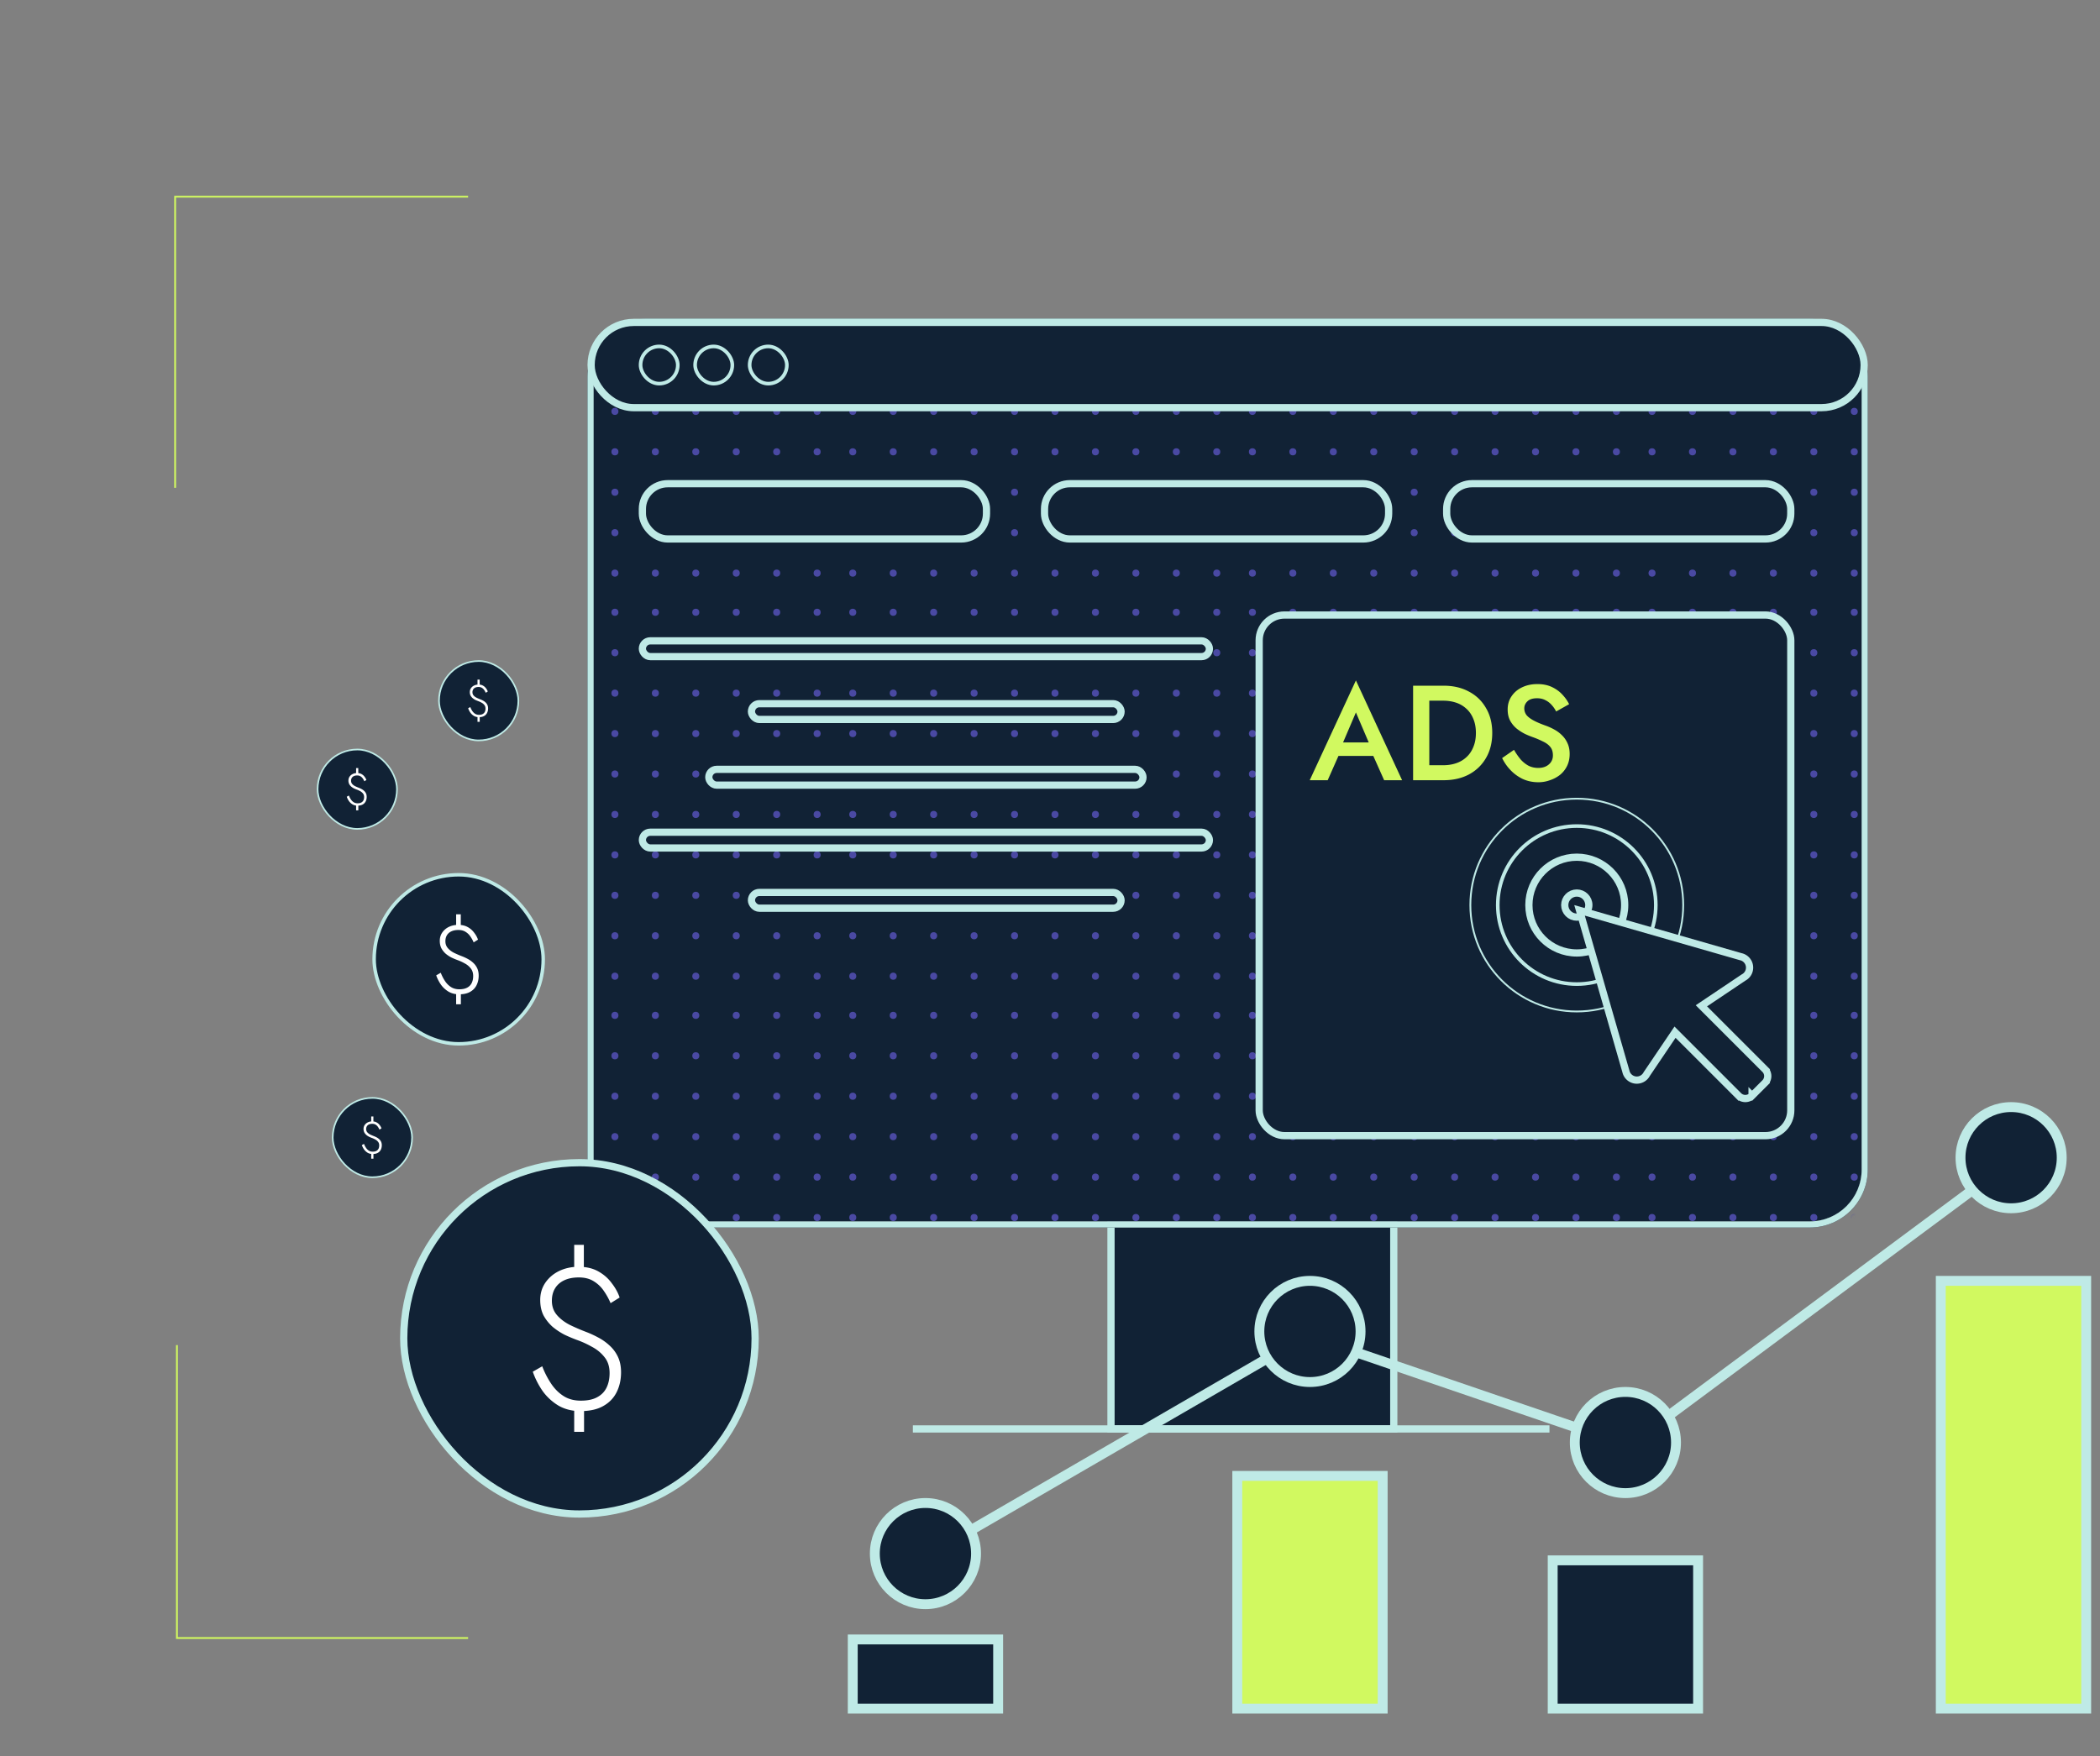 <svg fill="none" xmlns="http://www.w3.org/2000/svg" viewBox="0 0 581 486"><rect x="0" y="0" width="581" height="486" fill="#808080" stroke="none"/><path stroke="#D1F960" stroke-width=".5" d="M48.949 372.238v80.81M129.508 453.298h-80.81M129.508 54.434h-80.81M48.449 134.994v-80.81"/><path fill="#112235" stroke="#BFEAE6" stroke-width="2" d="M307.375 338.732h78.234v56.708h-78.234z"/><path stroke="#BFEAE6" stroke-width="2" d="M252.562 395.44h176.125"/><path fill-rule="evenodd" clip-rule="evenodd" d="M500.714 89.91H178.578c-7.924 0-14.347 6.424-14.347 14.348v219.396c0 7.924 6.423 14.347 14.347 14.347h322.136c7.923 0 14.346-6.423 14.346-14.347V104.258c0-7.924-6.423-14.347-14.346-14.347Zm-322.136-1.687c-8.856 0-16.035 7.179-16.035 16.035v219.396c0 8.856 7.179 16.035 16.035 16.035h322.136c8.855 0 16.034-7.179 16.034-16.035V104.258c0-8.856-7.179-16.035-16.034-16.035H178.578Z" fill="#112235"/><path d="M178.578 89.91h322.136c7.923 0 14.346 6.424 14.346 14.348v219.396c0 7.924-6.423 14.347-14.346 14.347H178.578c-7.924 0-14.347-6.423-14.347-14.347V104.258c0-7.924 6.423-14.347 14.347-14.347Z" fill="#112235"/><path fill-rule="evenodd" clip-rule="evenodd" d="M500.714 89.91H178.578c-7.924 0-14.347 6.424-14.347 14.348v219.396c0 7.924 6.423 14.347 14.347 14.347h322.136c7.923 0 14.346-6.423 14.346-14.347V104.258c0-7.924-6.423-14.347-14.346-14.347Zm-322.136-1.687c-8.856 0-16.035 7.179-16.035 16.035v219.396c0 8.856 7.179 16.035 16.035 16.035h322.136c8.855 0 16.034-7.179 16.034-16.035V104.258c0-8.856-7.179-16.035-16.034-16.035H178.578Z" fill="#BFEAE6"/><mask id="a" style="mask-type:alpha" maskUnits="userSpaceOnUse" x="163" y="90" width="355" height="252"><rect x="163.523" y="90.18" width="354.205" height="251.466" rx="19" fill="#112235"/></mask><g mask="url(#a)" fill="#4A49A3"><circle cx=".982" cy=".982" r=".982" transform="matrix(0 1 1 0 169.145 112.861)"/><circle cx=".982" cy=".982" r=".982" transform="matrix(0 1 1 0 191.523 112.861)"/><circle cx=".982" cy=".982" r=".982" transform="matrix(0 1 1 0 213.906 112.861)"/><circle cx=".982" cy=".982" r=".982" transform="matrix(0 1 1 0 180.336 112.861)"/><circle cx=".982" cy=".982" r=".982" transform="matrix(0 1 1 0 202.715 112.861)"/><circle cx=".982" cy=".982" r=".982" transform="matrix(0 1 1 0 225.094 112.861)"/><circle cx=".982" cy=".982" r=".982" transform="matrix(0 1 1 0 169.145 124.05)"/><circle cx=".982" cy=".982" r=".982" transform="matrix(0 1 1 0 191.523 124.05)"/><circle cx=".982" cy=".982" r=".982" transform="matrix(0 1 1 0 213.906 124.05)"/><circle cx=".982" cy=".982" r=".982" transform="matrix(0 1 1 0 180.336 124.05)"/><circle cx=".982" cy=".982" r=".982" transform="matrix(0 1 1 0 202.715 124.05)"/><circle cx=".982" cy=".982" r=".982" transform="matrix(0 1 1 0 225.094 124.05)"/><circle cx=".982" cy=".982" r=".982" transform="matrix(0 1 1 0 169.145 135.24)"/><circle cx=".982" cy=".982" r=".982" transform="matrix(0 1 1 0 191.523 135.24)"/><circle cx=".982" cy=".982" r=".982" transform="matrix(0 1 1 0 213.906 135.24)"/><circle cx=".982" cy=".982" r=".982" transform="matrix(0 1 1 0 180.336 135.24)"/><circle cx=".982" cy=".982" r=".982" transform="matrix(0 1 1 0 202.715 135.24)"/><circle cx=".982" cy=".982" r=".982" transform="matrix(0 1 1 0 225.094 135.24)"/><circle cx=".982" cy=".982" r=".982" transform="matrix(0 1 1 0 169.145 146.43)"/><circle cx=".982" cy=".982" r=".982" transform="matrix(0 1 1 0 191.523 146.43)"/><circle cx=".982" cy=".982" r=".982" transform="matrix(0 1 1 0 213.906 146.43)"/><circle cx=".982" cy=".982" r=".982" transform="matrix(0 1 1 0 180.336 146.43)"/><circle cx=".982" cy=".982" r=".982" transform="matrix(0 1 1 0 202.715 146.43)"/><circle cx=".982" cy=".982" r=".982" transform="matrix(0 1 1 0 225.094 146.43)"/><circle cx=".982" cy=".982" r=".982" transform="matrix(0 1 1 0 169.145 90.48)"/><circle cx=".982" cy=".982" r=".982" transform="matrix(0 1 1 0 191.523 90.48)"/><circle cx=".982" cy=".982" r=".982" transform="matrix(0 1 1 0 213.906 90.48)"/><circle cx=".982" cy=".982" r=".982" transform="matrix(0 1 1 0 180.336 90.48)"/><circle cx=".982" cy=".982" r=".982" transform="matrix(0 1 1 0 202.715 90.48)"/><circle cx=".982" cy=".982" r=".982" transform="matrix(0 1 1 0 225.094 90.48)"/><circle cx=".982" cy=".982" r=".982" transform="matrix(0 1 1 0 169.145 157.62)"/><circle cx=".982" cy=".982" r=".982" transform="matrix(0 1 1 0 191.523 157.62)"/><circle cx=".982" cy=".982" r=".982" transform="matrix(0 1 1 0 213.906 157.62)"/><circle cx=".982" cy=".982" r=".982" transform="matrix(0 1 1 0 180.336 157.62)"/><circle cx=".982" cy=".982" r=".982" transform="matrix(0 1 1 0 202.715 157.62)"/><circle cx=".982" cy=".982" r=".982" transform="matrix(0 1 1 0 225.094 157.62)"/><circle cx=".982" cy=".982" r=".982" transform="matrix(0 1 1 0 169.145 101.671)"/><circle cx=".982" cy=".982" r=".982" transform="matrix(0 1 1 0 191.523 101.671)"/><circle cx=".982" cy=".982" r=".982" transform="matrix(0 1 1 0 213.906 101.671)"/><circle cx=".982" cy=".982" r=".982" transform="matrix(0 1 1 0 180.336 101.671)"/><circle cx=".982" cy=".982" r=".982" transform="matrix(0 1 1 0 202.715 101.671)"/><circle cx=".982" cy=".982" r=".982" transform="matrix(0 1 1 0 225.094 101.671)"/><circle cx=".982" cy=".982" r=".982" transform="matrix(0 1 1 0 234.953 112.862)"/><circle cx=".982" cy=".982" r=".982" transform="matrix(0 1 1 0 257.332 112.861)"/><circle cx=".982" cy=".982" r=".982" transform="matrix(0 1 1 0 279.711 112.862)"/><circle cx=".982" cy=".982" r=".982" transform="matrix(0 1 1 0 302.09 112.862)"/><circle cx=".982" cy=".982" r=".982" transform="matrix(0 1 1 0 324.473 112.861)"/><circle cx=".982" cy=".982" r=".982" transform="matrix(0 1 1 0 246.145 112.861)"/><circle cx=".982" cy=".982" r=".982" transform="matrix(0 1 1 0 268.523 112.861)"/><circle cx=".982" cy=".982" r=".982" transform="matrix(0 1 1 0 290.902 112.862)"/><circle cx=".982" cy=".982" r=".982" transform="matrix(0 1 1 0 313.281 112.862)"/><circle cx=".982" cy=".982" r=".982" transform="matrix(0 1 1 0 335.66 112.861)"/><circle cx=".982" cy=".982" r=".982" transform="matrix(0 1 1 0 234.953 124.05)"/><circle cx=".982" cy=".982" r=".982" transform="matrix(0 1 1 0 257.332 124.05)"/><circle cx=".982" cy=".982" r=".982" transform="matrix(0 1 1 0 279.711 124.05)"/><circle cx=".982" cy=".982" r=".982" transform="matrix(0 1 1 0 302.09 124.05)"/><circle cx=".982" cy=".982" r=".982" transform="matrix(0 1 1 0 324.473 124.05)"/><circle cx=".982" cy=".982" r=".982" transform="matrix(0 1 1 0 246.141 124.05)"/><circle cx=".982" cy=".982" r=".982" transform="matrix(0 1 1 0 268.523 124.05)"/><circle cx=".982" cy=".982" r=".982" transform="matrix(0 1 1 0 290.902 124.05)"/><circle cx=".982" cy=".982" r=".982" transform="matrix(0 1 1 0 313.281 124.05)"/><circle cx=".982" cy=".982" r=".982" transform="matrix(0 1 1 0 335.66 124.05)"/><circle cx=".982" cy=".982" r=".982" transform="matrix(0 1 1 0 234.953 135.24)"/><circle cx=".982" cy=".982" r=".982" transform="matrix(0 1 1 0 257.332 135.24)"/><circle cx=".982" cy=".982" r=".982" transform="matrix(0 1 1 0 279.711 135.24)"/><circle cx=".982" cy=".982" r=".982" transform="matrix(0 1 1 0 302.09 135.24)"/><circle cx=".982" cy=".982" r=".982" transform="matrix(0 1 1 0 324.473 135.24)"/><circle cx=".982" cy=".982" r=".982" transform="matrix(0 1 1 0 246.145 135.24)"/><circle cx=".982" cy=".982" r=".982" transform="matrix(0 1 1 0 268.523 135.24)"/><circle cx=".982" cy=".982" r=".982" transform="matrix(0 1 1 0 290.902 135.24)"/><circle cx=".982" cy=".982" r=".982" transform="matrix(0 1 1 0 313.281 135.24)"/><circle cx=".982" cy=".982" r=".982" transform="matrix(0 1 1 0 335.66 135.24)"/><circle cx=".982" cy=".982" r=".982" transform="matrix(0 1 1 0 234.953 146.43)"/><circle cx=".982" cy=".982" r=".982" transform="matrix(0 1 1 0 257.332 146.43)"/><circle cx=".982" cy=".982" r=".982" transform="matrix(0 1 1 0 279.711 146.43)"/><circle cx=".982" cy=".982" r=".982" transform="matrix(0 1 1 0 302.09 146.43)"/><circle cx=".982" cy=".982" r=".982" transform="matrix(0 1 1 0 324.473 146.43)"/><circle cx=".982" cy=".982" r=".982" transform="matrix(0 1 1 0 246.141 146.43)"/><circle cx=".982" cy=".982" r=".982" transform="matrix(0 1 1 0 268.523 146.43)"/><circle cx=".982" cy=".982" r=".982" transform="matrix(0 1 1 0 290.902 146.43)"/><circle cx=".982" cy=".982" r=".982" transform="matrix(0 1 1 0 313.281 146.43)"/><circle cx=".982" cy=".982" r=".982" transform="matrix(0 1 1 0 335.66 146.43)"/><circle cx=".982" cy=".982" r=".982" transform="matrix(0 1 1 0 234.953 90.48)"/><circle cx=".982" cy=".982" r=".982" transform="matrix(0 1 1 0 257.332 90.48)"/><circle cx=".982" cy=".982" r=".982" transform="matrix(0 1 1 0 279.711 90.48)"/><circle cx=".982" cy=".982" r=".982" transform="matrix(0 1 1 0 302.09 90.48)"/><circle cx=".982" cy=".982" r=".982" transform="matrix(0 1 1 0 324.473 90.48)"/><circle cx=".982" cy=".982" r=".982" transform="matrix(0 1 1 0 246.141 90.48)"/><circle cx=".982" cy=".982" r=".982" transform="matrix(0 1 1 0 268.523 90.48)"/><circle cx=".982" cy=".982" r=".982" transform="matrix(0 1 1 0 290.902 90.48)"/><circle cx=".982" cy=".982" r=".982" transform="matrix(0 1 1 0 313.281 90.48)"/><circle cx=".982" cy=".982" r=".982" transform="matrix(0 1 1 0 335.66 90.48)"/><circle cx=".982" cy=".982" r=".982" transform="matrix(0 1 1 0 234.953 157.62)"/><circle cx=".982" cy=".982" r=".982" transform="matrix(0 1 1 0 257.332 157.62)"/><circle cx=".982" cy=".982" r=".982" transform="matrix(0 1 1 0 279.711 157.62)"/><circle cx=".982" cy=".982" r=".982" transform="matrix(0 1 1 0 302.09 157.62)"/><circle cx=".982" cy=".982" r=".982" transform="matrix(0 1 1 0 324.473 157.62)"/><circle cx=".982" cy=".982" r=".982" transform="matrix(0 1 1 0 246.145 157.62)"/><circle cx=".982" cy=".982" r=".982" transform="matrix(0 1 1 0 268.523 157.62)"/><circle cx=".982" cy=".982" r=".982" transform="matrix(0 1 1 0 290.902 157.62)"/><circle cx=".982" cy=".982" r=".982" transform="matrix(0 1 1 0 313.281 157.62)"/><circle cx=".982" cy=".982" r=".982" transform="matrix(0 1 1 0 335.66 157.62)"/><circle cx=".982" cy=".982" r=".982" transform="matrix(0 1 1 0 234.953 101.671)"/><circle cx=".982" cy=".982" r=".982" transform="matrix(0 1 1 0 257.332 101.671)"/><circle cx=".982" cy=".982" r=".982" transform="matrix(0 1 1 0 279.711 101.671)"/><circle cx=".982" cy=".982" r=".982" transform="matrix(0 1 1 0 302.09 101.671)"/><circle cx=".982" cy=".982" r=".982" transform="matrix(0 1 1 0 324.473 101.671)"/><circle cx=".982" cy=".982" r=".982" transform="matrix(0 1 1 0 246.145 101.671)"/><circle cx=".982" cy=".982" r=".982" transform="matrix(0 1 1 0 268.523 101.671)"/><circle cx=".982" cy=".982" r=".982" transform="matrix(0 1 1 0 290.902 101.671)"/><circle cx=".982" cy=".982" r=".982" transform="matrix(0 1 1 0 313.281 101.671)"/><circle cx=".982" cy=".982" r=".982" transform="matrix(0 1 1 0 335.66 101.671)"/><circle cx=".982" cy=".982" r=".982" transform="matrix(0 1 1 0 345.52 112.861)"/><circle cx=".982" cy=".982" r=".982" transform="matrix(0 1 1 0 367.898 112.861)"/><circle cx=".982" cy=".982" r=".982" transform="matrix(0 1 1 0 390.277 112.861)"/><circle cx=".982" cy=".982" r=".982" transform="matrix(0 1 1 0 412.656 112.861)"/><circle cx=".982" cy=".982" r=".982" transform="matrix(0 1 1 0 435.039 112.861)"/><circle cx=".982" cy=".982" r=".982" transform="matrix(0 1 1 0 356.707 112.861)"/><circle cx=".982" cy=".982" r=".982" transform="matrix(0 1 1 0 379.09 112.861)"/><circle cx=".982" cy=".982" r=".982" transform="matrix(0 1 1 0 401.469 112.861)"/><circle cx=".982" cy=".982" r=".982" transform="matrix(0 1 1 0 423.848 112.861)"/><circle cx=".982" cy=".982" r=".982" transform="matrix(0 1 1 0 446.227 112.861)"/><circle cx=".982" cy=".982" r=".982" transform="matrix(0 1 1 0 345.52 124.05)"/><circle cx=".982" cy=".982" r=".982" transform="matrix(0 1 1 0 367.898 124.05)"/><circle cx=".982" cy=".982" r=".982" transform="matrix(0 1 1 0 390.277 124.05)"/><circle cx=".982" cy=".982" r=".982" transform="matrix(0 1 1 0 412.656 124.05)"/><circle cx=".982" cy=".982" r=".982" transform="matrix(0 1 1 0 435.039 124.05)"/><circle cx=".982" cy=".982" r=".982" transform="matrix(0 1 1 0 356.707 124.05)"/><circle cx=".982" cy=".982" r=".982" transform="matrix(0 1 1 0 379.09 124.05)"/><circle cx=".982" cy=".982" r=".982" transform="matrix(0 1 1 0 401.469 124.05)"/><circle cx=".982" cy=".982" r=".982" transform="matrix(0 1 1 0 423.848 124.05)"/><circle cx=".982" cy=".982" r=".982" transform="matrix(0 1 1 0 446.227 124.05)"/><circle cx=".982" cy=".982" r=".982" transform="matrix(0 1 1 0 345.52 135.24)"/><circle cx=".982" cy=".982" r=".982" transform="matrix(0 1 1 0 367.898 135.24)"/><circle cx=".982" cy=".982" r=".982" transform="matrix(0 1 1 0 390.281 135.24)"/><circle cx=".982" cy=".982" r=".982" transform="matrix(0 1 1 0 412.656 135.24)"/><circle cx=".982" cy=".982" r=".982" transform="matrix(0 1 1 0 435.035 135.24)"/><circle cx=".982" cy=".982" r=".982" transform="matrix(0 1 1 0 356.707 135.24)"/><circle cx=".982" cy=".982" r=".982" transform="matrix(0 1 1 0 379.09 135.24)"/><circle cx=".982" cy=".982" r=".982" transform="matrix(0 1 1 0 401.469 135.24)"/><circle cx=".982" cy=".982" r=".982" transform="matrix(0 1 1 0 423.848 135.24)"/><circle cx=".982" cy=".982" r=".982" transform="matrix(0 1 1 0 446.227 135.24)"/><circle cx=".982" cy=".982" r=".982" transform="matrix(0 1 1 0 345.52 146.43)"/><circle cx=".982" cy=".982" r=".982" transform="matrix(0 1 1 0 367.898 146.43)"/><circle cx=".982" cy=".982" r=".982" transform="matrix(0 1 1 0 390.281 146.43)"/><circle cx=".982" cy=".982" r=".982" transform="matrix(0 1 1 0 412.656 146.43)"/><circle cx=".982" cy=".982" r=".982" transform="matrix(0 1 1 0 435.035 146.43)"/><circle cx=".982" cy=".982" r=".982" transform="matrix(0 1 1 0 356.707 146.43)"/><circle cx=".982" cy=".982" r=".982" transform="matrix(0 1 1 0 379.09 146.43)"/><circle cx=".982" cy=".982" r=".982" transform="matrix(0 1 1 0 401.469 146.43)"/><circle cx=".982" cy=".982" r=".982" transform="matrix(0 1 1 0 423.848 146.43)"/><circle cx=".982" cy=".982" r=".982" transform="matrix(0 1 1 0 446.227 146.43)"/><circle cx=".982" cy=".982" r=".982" transform="matrix(0 1 1 0 345.52 90.48)"/><circle cx=".982" cy=".982" r=".982" transform="matrix(0 1 1 0 367.898 90.48)"/><circle cx=".982" cy=".982" r=".982" transform="matrix(0 1 1 0 390.281 90.48)"/><circle cx=".982" cy=".982" r=".982" transform="matrix(0 1 1 0 412.656 90.48)"/><circle cx=".982" cy=".982" r=".982" transform="matrix(0 1 1 0 435.039 90.48)"/><circle cx=".982" cy=".982" r=".982" transform="matrix(0 1 1 0 356.707 90.48)"/><circle cx=".982" cy=".982" r=".982" transform="matrix(0 1 1 0 379.09 90.48)"/><circle cx=".982" cy=".982" r=".982" transform="matrix(0 1 1 0 401.469 90.48)"/><circle cx=".982" cy=".982" r=".982" transform="matrix(0 1 1 0 423.848 90.48)"/><circle cx=".982" cy=".982" r=".982" transform="matrix(0 1 1 0 446.227 90.48)"/><circle cx=".982" cy=".982" r=".982" transform="matrix(0 1 1 0 345.52 157.62)"/><circle cx=".982" cy=".982" r=".982" transform="matrix(0 1 1 0 367.898 157.62)"/><circle cx=".982" cy=".982" r=".982" transform="matrix(0 1 1 0 390.281 157.62)"/><circle cx=".982" cy=".982" r=".982" transform="matrix(0 1 1 0 412.656 157.62)"/><circle cx=".982" cy=".982" r=".982" transform="matrix(0 1 1 0 435.035 157.62)"/><circle cx=".982" cy=".982" r=".982" transform="matrix(0 1 1 0 356.707 157.62)"/><circle cx=".982" cy=".982" r=".982" transform="matrix(0 1 1 0 379.09 157.62)"/><circle cx=".982" cy=".982" r=".982" transform="matrix(0 1 1 0 401.469 157.62)"/><circle cx=".982" cy=".982" r=".982" transform="matrix(0 1 1 0 423.848 157.62)"/><circle cx=".982" cy=".982" r=".982" transform="matrix(0 1 1 0 446.227 157.62)"/><circle cx=".982" cy=".982" r=".982" transform="matrix(0 1 1 0 345.52 101.671)"/><circle cx=".982" cy=".982" r=".982" transform="matrix(0 1 1 0 367.898 101.671)"/><circle cx=".982" cy=".982" r=".982" transform="matrix(0 1 1 0 390.277 101.671)"/><circle cx=".982" cy=".982" r=".982" transform="matrix(0 1 1 0 412.656 101.671)"/><circle cx=".982" cy=".982" r=".982" transform="matrix(0 1 1 0 435.039 101.671)"/><circle cx=".982" cy=".982" r=".982" transform="matrix(0 1 1 0 356.707 101.671)"/><circle cx=".982" cy=".982" r=".982" transform="matrix(0 1 1 0 379.09 101.671)"/><circle cx=".982" cy=".982" r=".982" transform="matrix(0 1 1 0 401.469 101.671)"/><circle cx=".982" cy=".982" r=".982" transform="matrix(0 1 1 0 423.848 101.671)"/><circle cx=".982" cy=".982" r=".982" transform="matrix(0 1 1 0 446.227 101.671)"/><circle cx=".982" cy=".982" r=".982" transform="matrix(0 1 1 0 456.082 112.862)"/><circle cx=".982" cy=".982" r=".982" transform="matrix(0 1 1 0 478.461 112.861)"/><circle cx=".982" cy=".982" r=".982" transform="matrix(0 1 1 0 500.84 112.862)"/><circle cx=".982" cy=".982" r=".982" transform="matrix(0 1 1 0 467.27 112.861)"/><circle cx=".982" cy=".982" r=".982" transform="matrix(0 1 1 0 489.652 112.861)"/><circle cx=".982" cy=".982" r=".982" transform="matrix(0 1 1 0 512.031 112.862)"/><circle cx=".982" cy=".982" r=".982" transform="matrix(0 1 1 0 456.082 124.05)"/><circle cx=".982" cy=".982" r=".982" transform="matrix(0 1 1 0 478.461 124.05)"/><circle cx=".982" cy=".982" r=".982" transform="matrix(0 1 1 0 500.84 124.05)"/><circle cx=".982" cy=".982" r=".982" transform="matrix(0 1 1 0 467.27 124.05)"/><circle cx=".982" cy=".982" r=".982" transform="matrix(0 1 1 0 489.652 124.05)"/><circle cx=".982" cy=".982" r=".982" transform="matrix(0 1 1 0 512.031 124.05)"/><circle cx=".982" cy=".982" r=".982" transform="matrix(0 1 1 0 456.082 135.24)"/><circle cx=".982" cy=".982" r=".982" transform="matrix(0 1 1 0 478.461 135.24)"/><circle cx=".982" cy=".982" r=".982" transform="matrix(0 1 1 0 500.84 135.24)"/><circle cx=".982" cy=".982" r=".982" transform="matrix(0 1 1 0 467.27 135.24)"/><circle cx=".982" cy=".982" r=".982" transform="matrix(0 1 1 0 489.652 135.24)"/><circle cx=".982" cy=".982" r=".982" transform="matrix(0 1 1 0 512.031 135.24)"/><circle cx=".982" cy=".982" r=".982" transform="matrix(0 1 1 0 456.082 146.43)"/><circle cx=".982" cy=".982" r=".982" transform="matrix(0 1 1 0 478.461 146.43)"/><circle cx=".982" cy=".982" r=".982" transform="matrix(0 1 1 0 500.84 146.43)"/><circle cx=".982" cy=".982" r=".982" transform="matrix(0 1 1 0 467.27 146.43)"/><circle cx=".982" cy=".982" r=".982" transform="matrix(0 1 1 0 489.652 146.43)"/><circle cx=".982" cy=".982" r=".982" transform="matrix(0 1 1 0 512.031 146.43)"/><circle cx=".982" cy=".982" r=".982" transform="matrix(0 1 1 0 456.082 90.48)"/><circle cx=".982" cy=".982" r=".982" transform="matrix(0 1 1 0 478.461 90.48)"/><circle cx=".982" cy=".982" r=".982" transform="matrix(0 1 1 0 500.84 90.48)"/><circle cx=".982" cy=".982" r=".982" transform="matrix(0 1 1 0 467.27 90.48)"/><circle cx=".982" cy=".982" r=".982" transform="matrix(0 1 1 0 489.652 90.48)"/><circle cx=".982" cy=".982" r=".982" transform="matrix(0 1 1 0 512.031 90.48)"/><circle cx=".982" cy=".982" r=".982" transform="matrix(0 1 1 0 456.082 157.62)"/><circle cx=".982" cy=".982" r=".982" transform="matrix(0 1 1 0 478.461 157.62)"/><circle cx=".982" cy=".982" r=".982" transform="matrix(0 1 1 0 500.84 157.62)"/><circle cx=".982" cy=".982" r=".982" transform="matrix(0 1 1 0 467.27 157.62)"/><circle cx=".982" cy=".982" r=".982" transform="matrix(0 1 1 0 489.652 157.62)"/><circle cx=".982" cy=".982" r=".982" transform="matrix(0 1 1 0 512.031 157.62)"/><circle cx=".982" cy=".982" r=".982" transform="matrix(0 1 1 0 456.082 101.671)"/><circle cx=".982" cy=".982" r=".982" transform="matrix(0 1 1 0 478.461 101.671)"/><circle cx=".982" cy=".982" r=".982" transform="matrix(0 1 1 0 500.84 101.671)"/><circle cx=".982" cy=".982" r=".982" transform="matrix(0 1 1 0 467.27 101.671)"/><circle cx=".982" cy=".982" r=".982" transform="matrix(0 1 1 0 489.652 101.671)"/><circle cx=".982" cy=".982" r=".982" transform="matrix(0 1 1 0 512.031 101.671)"/><circle cx=".982" cy=".982" r=".982" transform="matrix(0 1 1 0 169.145 224.407)"/><circle cx=".982" cy=".982" r=".982" transform="matrix(0 1 1 0 191.523 224.407)"/><circle cx=".982" cy=".982" r=".982" transform="matrix(0 1 1 0 213.906 224.407)"/><circle cx=".982" cy=".982" r=".982" transform="matrix(0 1 1 0 180.336 224.407)"/><circle cx=".982" cy=".982" r=".982" transform="matrix(0 1 1 0 202.715 224.407)"/><circle cx=".982" cy=".982" r=".982" transform="matrix(0 1 1 0 225.094 224.407)"/><circle cx=".982" cy=".982" r=".982" transform="matrix(0 1 1 0 169.145 168.457)"/><circle cx=".982" cy=".982" r=".982" transform="matrix(0 1 1 0 191.523 168.457)"/><circle cx=".982" cy=".982" r=".982" transform="matrix(0 1 1 0 213.906 168.457)"/><circle cx=".982" cy=".982" r=".982" transform="matrix(0 1 1 0 180.336 168.457)"/><circle cx=".982" cy=".982" r=".982" transform="matrix(0 1 1 0 202.715 168.457)"/><circle cx=".982" cy=".982" r=".982" transform="matrix(0 1 1 0 225.094 168.457)"/><circle cx=".982" cy=".982" r=".982" transform="matrix(0 1 1 0 169.145 235.595)"/><circle cx=".982" cy=".982" r=".982" transform="matrix(0 1 1 0 191.523 235.595)"/><circle cx=".982" cy=".982" r=".982" transform="matrix(0 1 1 0 213.906 235.595)"/><circle cx=".982" cy=".982" r=".982" transform="matrix(0 1 1 0 180.336 235.595)"/><circle cx=".982" cy=".982" r=".982" transform="matrix(0 1 1 0 202.715 235.595)"/><circle cx=".982" cy=".982" r=".982" transform="matrix(0 1 1 0 225.094 235.595)"/><circle cx=".982" cy=".982" r=".982" transform="matrix(0 1 1 0 169.145 179.648)"/><circle cx=".982" cy=".982" r=".982" transform="matrix(0 1 1 0 191.523 179.648)"/><circle cx=".982" cy=".982" r=".982" transform="matrix(0 1 1 0 213.906 179.648)"/><circle cx=".982" cy=".982" r=".982" transform="matrix(0 1 1 0 180.336 179.648)"/><circle cx=".982" cy=".982" r=".982" transform="matrix(0 1 1 0 202.715 179.648)"/><circle cx=".982" cy=".982" r=".982" transform="matrix(0 1 1 0 225.094 179.648)"/><circle cx=".982" cy=".982" r=".982" transform="matrix(0 1 1 0 169.145 246.786)"/><circle cx=".982" cy=".982" r=".982" transform="matrix(0 1 1 0 191.523 246.786)"/><circle cx=".982" cy=".982" r=".982" transform="matrix(0 1 1 0 213.906 246.786)"/><circle cx=".982" cy=".982" r=".982" transform="matrix(0 1 1 0 180.336 246.786)"/><circle cx=".982" cy=".982" r=".982" transform="matrix(0 1 1 0 202.715 246.786)"/><circle cx=".982" cy=".982" r=".982" transform="matrix(0 1 1 0 225.094 246.786)"/><circle cx=".982" cy=".982" r=".982" transform="matrix(0 1 1 0 169.145 190.837)"/><circle cx=".982" cy=".982" r=".982" transform="matrix(0 1 1 0 191.523 190.837)"/><circle cx=".982" cy=".982" r=".982" transform="matrix(0 1 1 0 213.906 190.837)"/><circle cx=".982" cy=".982" r=".982" transform="matrix(0 1 1 0 180.336 190.837)"/><circle cx=".982" cy=".982" r=".982" transform="matrix(0 1 1 0 202.715 190.837)"/><circle cx=".982" cy=".982" r=".982" transform="matrix(0 1 1 0 225.094 190.837)"/><circle cx=".982" cy=".982" r=".982" transform="matrix(0 1 1 0 169.145 257.975)"/><circle cx=".982" cy=".982" r=".982" transform="matrix(0 1 1 0 191.523 257.975)"/><circle cx=".982" cy=".982" r=".982" transform="matrix(0 1 1 0 213.906 257.975)"/><circle cx=".982" cy=".982" r=".982" transform="matrix(0 1 1 0 180.336 257.975)"/><circle cx=".982" cy=".982" r=".982" transform="matrix(0 1 1 0 202.715 257.975)"/><circle cx=".982" cy=".982" r=".982" transform="matrix(0 1 1 0 225.094 257.975)"/><circle cx=".982" cy=".982" r=".982" transform="matrix(0 1 1 0 169.145 202.026)"/><circle cx=".982" cy=".982" r=".982" transform="matrix(0 1 1 0 191.523 202.026)"/><circle cx=".982" cy=".982" r=".982" transform="matrix(0 1 1 0 213.906 202.026)"/><circle cx=".982" cy=".982" r=".982" transform="matrix(0 1 1 0 180.336 202.026)"/><circle cx=".982" cy=".982" r=".982" transform="matrix(0 1 1 0 202.715 202.026)"/><circle cx=".982" cy=".982" r=".982" transform="matrix(0 1 1 0 225.094 202.026)"/><circle cx=".982" cy=".982" r=".982" transform="matrix(0 1 1 0 169.145 269.166)"/><circle cx=".982" cy=".982" r=".982" transform="matrix(0 1 1 0 191.523 269.166)"/><circle cx=".982" cy=".982" r=".982" transform="matrix(0 1 1 0 213.906 269.166)"/><circle cx=".982" cy=".982" r=".982" transform="matrix(0 1 1 0 180.336 269.166)"/><circle cx=".982" cy=".982" r=".982" transform="matrix(0 1 1 0 202.715 269.166)"/><circle cx=".982" cy=".982" r=".982" transform="matrix(0 1 1 0 225.094 269.166)"/><circle cx=".982" cy=".982" r=".982" transform="matrix(0 1 1 0 169.145 213.216)"/><circle cx=".982" cy=".982" r=".982" transform="matrix(0 1 1 0 191.523 213.216)"/><circle cx=".982" cy=".982" r=".982" transform="matrix(0 1 1 0 213.906 213.216)"/><circle cx=".982" cy=".982" r=".982" transform="matrix(0 1 1 0 180.336 213.216)"/><circle cx=".982" cy=".982" r=".982" transform="matrix(0 1 1 0 202.715 213.216)"/><circle cx=".982" cy=".982" r=".982" transform="matrix(0 1 1 0 225.094 213.216)"/><circle cx=".982" cy=".982" r=".982" transform="matrix(0 1 1 0 234.953 224.407)"/><circle cx=".982" cy=".982" r=".982" transform="matrix(0 1 1 0 257.332 224.407)"/><circle cx=".982" cy=".982" r=".982" transform="matrix(0 1 1 0 279.711 224.407)"/><circle cx=".982" cy=".982" r=".982" transform="matrix(0 1 1 0 302.09 224.407)"/><circle cx=".982" cy=".982" r=".982" transform="matrix(0 1 1 0 324.473 224.407)"/><circle cx=".982" cy=".982" r=".982" transform="matrix(0 1 1 0 246.145 224.407)"/><circle cx=".982" cy=".982" r=".982" transform="matrix(0 1 1 0 268.523 224.407)"/><circle cx=".982" cy=".982" r=".982" transform="matrix(0 1 1 0 290.902 224.407)"/><circle cx=".982" cy=".982" r=".982" transform="matrix(0 1 1 0 313.281 224.407)"/><circle cx=".982" cy=".982" r=".982" transform="matrix(0 1 1 0 335.66 224.407)"/><circle cx=".982" cy=".982" r=".982" transform="matrix(0 1 1 0 234.953 168.457)"/><circle cx=".982" cy=".982" r=".982" transform="matrix(0 1 1 0 257.332 168.457)"/><circle cx=".982" cy=".982" r=".982" transform="matrix(0 1 1 0 279.711 168.457)"/><circle cx=".982" cy=".982" r=".982" transform="matrix(0 1 1 0 302.09 168.457)"/><circle cx=".982" cy=".982" r=".982" transform="matrix(0 1 1 0 324.473 168.457)"/><circle cx=".982" cy=".982" r=".982" transform="matrix(0 1 1 0 246.141 168.457)"/><circle cx=".982" cy=".982" r=".982" transform="matrix(0 1 1 0 268.523 168.457)"/><circle cx=".982" cy=".982" r=".982" transform="matrix(0 1 1 0 290.902 168.457)"/><circle cx=".982" cy=".982" r=".982" transform="matrix(0 1 1 0 313.281 168.457)"/><circle cx=".982" cy=".982" r=".982" transform="matrix(0 1 1 0 335.66 168.457)"/><circle cx=".982" cy=".982" r=".982" transform="matrix(0 1 1 0 234.953 235.595)"/><circle cx=".982" cy=".982" r=".982" transform="matrix(0 1 1 0 257.332 235.595)"/><circle cx=".982" cy=".982" r=".982" transform="matrix(0 1 1 0 279.711 235.595)"/><circle cx=".982" cy=".982" r=".982" transform="matrix(0 1 1 0 302.09 235.595)"/><circle cx=".982" cy=".982" r=".982" transform="matrix(0 1 1 0 324.473 235.595)"/><circle cx=".982" cy=".982" r=".982" transform="matrix(0 1 1 0 246.141 235.595)"/><circle cx=".982" cy=".982" r=".982" transform="matrix(0 1 1 0 268.523 235.595)"/><circle cx=".982" cy=".982" r=".982" transform="matrix(0 1 1 0 290.902 235.595)"/><circle cx=".982" cy=".982" r=".982" transform="matrix(0 1 1 0 313.281 235.595)"/><circle cx=".982" cy=".982" r=".982" transform="matrix(0 1 1 0 335.66 235.595)"/><circle cx=".982" cy=".982" r=".982" transform="matrix(0 1 1 0 234.953 179.648)"/><circle cx=".982" cy=".982" r=".982" transform="matrix(0 1 1 0 257.332 179.648)"/><circle cx=".982" cy=".982" r=".982" transform="matrix(0 1 1 0 279.711 179.648)"/><circle cx=".982" cy=".982" r=".982" transform="matrix(0 1 1 0 302.09 179.648)"/><circle cx=".982" cy=".982" r=".982" transform="matrix(0 1 1 0 324.473 179.648)"/><circle cx=".982" cy=".982" r=".982" transform="matrix(0 1 1 0 246.141 179.648)"/><circle cx=".982" cy=".982" r=".982" transform="matrix(0 1 1 0 268.523 179.648)"/><circle cx=".982" cy=".982" r=".982" transform="matrix(0 1 1 0 290.902 179.648)"/><circle cx=".982" cy=".982" r=".982" transform="matrix(0 1 1 0 313.281 179.648)"/><circle cx=".982" cy=".982" r=".982" transform="matrix(0 1 1 0 335.66 179.648)"/><circle cx=".982" cy=".982" r=".982" transform="matrix(0 1 1 0 234.953 246.786)"/><circle cx=".982" cy=".982" r=".982" transform="matrix(0 1 1 0 257.332 246.786)"/><circle cx=".982" cy=".982" r=".982" transform="matrix(0 1 1 0 279.711 246.786)"/><circle cx=".982" cy=".982" r=".982" transform="matrix(0 1 1 0 302.09 246.786)"/><circle cx=".982" cy=".982" r=".982" transform="matrix(0 1 1 0 324.473 246.786)"/><circle cx=".982" cy=".982" r=".982" transform="matrix(0 1 1 0 246.145 246.786)"/><circle cx=".982" cy=".982" r=".982" transform="matrix(0 1 1 0 268.523 246.786)"/><circle cx=".982" cy=".982" r=".982" transform="matrix(0 1 1 0 290.902 246.786)"/><circle cx=".982" cy=".982" r=".982" transform="matrix(0 1 1 0 313.281 246.786)"/><circle cx=".982" cy=".982" r=".982" transform="matrix(0 1 1 0 335.66 246.786)"/><circle cx=".982" cy=".982" r=".982" transform="matrix(0 1 1 0 234.953 190.837)"/><circle cx=".982" cy=".982" r=".982" transform="matrix(0 1 1 0 257.332 190.837)"/><circle cx=".982" cy=".982" r=".982" transform="matrix(0 1 1 0 279.711 190.837)"/><circle cx=".982" cy=".982" r=".982" transform="matrix(0 1 1 0 302.09 190.837)"/><circle cx=".982" cy=".982" r=".982" transform="matrix(0 1 1 0 324.473 190.837)"/><circle cx=".982" cy=".982" r=".982" transform="matrix(0 1 1 0 246.145 190.837)"/><circle cx=".982" cy=".982" r=".982" transform="matrix(0 1 1 0 268.523 190.837)"/><circle cx=".982" cy=".982" r=".982" transform="matrix(0 1 1 0 290.902 190.837)"/><circle cx=".982" cy=".982" r=".982" transform="matrix(0 1 1 0 313.281 190.837)"/><circle cx=".982" cy=".982" r=".982" transform="matrix(0 1 1 0 335.66 190.837)"/><circle cx=".982" cy=".982" r=".982" transform="matrix(0 1 1 0 234.953 257.975)"/><circle cx=".982" cy=".982" r=".982" transform="matrix(0 1 1 0 257.332 257.975)"/><circle cx=".982" cy=".982" r=".982" transform="matrix(0 1 1 0 279.711 257.975)"/><circle cx=".982" cy=".982" r=".982" transform="matrix(0 1 1 0 302.09 257.975)"/><circle cx=".982" cy=".982" r=".982" transform="matrix(0 1 1 0 324.473 257.975)"/><circle cx=".982" cy=".982" r=".982" transform="matrix(0 1 1 0 246.141 257.975)"/><circle cx=".982" cy=".982" r=".982" transform="matrix(0 1 1 0 268.523 257.975)"/><circle cx=".982" cy=".982" r=".982" transform="matrix(0 1 1 0 290.902 257.975)"/><circle cx=".982" cy=".982" r=".982" transform="matrix(0 1 1 0 313.281 257.975)"/><circle cx=".982" cy=".982" r=".982" transform="matrix(0 1 1 0 335.66 257.975)"/><circle cx=".982" cy=".982" r=".982" transform="matrix(0 1 1 0 234.953 202.026)"/><circle cx=".982" cy=".982" r=".982" transform="matrix(0 1 1 0 257.332 202.026)"/><circle cx=".982" cy=".982" r=".982" transform="matrix(0 1 1 0 279.711 202.026)"/><circle cx=".982" cy=".982" r=".982" transform="matrix(0 1 1 0 302.09 202.026)"/><circle cx=".982" cy=".982" r=".982" transform="matrix(0 1 1 0 302.09 213.124)"/><circle cx=".982" cy=".982" r=".982" transform="matrix(0 1 1 0 324.473 202.026)"/><circle cx=".982" cy=".982" r=".982" transform="matrix(0 1 1 0 246.141 202.026)"/><circle cx=".982" cy=".982" r=".982" transform="matrix(0 1 1 0 268.523 202.026)"/><circle cx=".982" cy=".982" r=".982" transform="matrix(0 1 1 0 290.902 202.026)"/><circle cx=".982" cy=".982" r=".982" transform="matrix(0 1 1 0 313.281 202.026)"/><circle cx=".982" cy=".982" r=".982" transform="matrix(0 1 1 0 335.66 202.026)"/><circle cx=".982" cy=".982" r=".982" transform="matrix(0 1 1 0 234.953 269.166)"/><circle cx=".982" cy=".982" r=".982" transform="matrix(0 1 1 0 257.332 269.166)"/><circle cx=".982" cy=".982" r=".982" transform="matrix(0 1 1 0 279.711 269.166)"/><circle cx=".982" cy=".982" r=".982" transform="matrix(0 1 1 0 302.09 269.166)"/><circle cx=".982" cy=".982" r=".982" transform="matrix(0 1 1 0 324.473 269.166)"/><circle cx=".982" cy=".982" r=".982" transform="matrix(0 1 1 0 246.145 269.166)"/><circle cx=".982" cy=".982" r=".982" transform="matrix(0 1 1 0 268.523 269.166)"/><circle cx=".982" cy=".982" r=".982" transform="matrix(0 1 1 0 290.902 269.166)"/><circle cx=".982" cy=".982" r=".982" transform="matrix(0 1 1 0 313.281 269.166)"/><circle cx=".982" cy=".982" r=".982" transform="matrix(0 1 1 0 335.66 269.166)"/><circle cx=".982" cy=".982" r=".982" transform="matrix(0 1 1 0 234.953 213.216)"/><circle cx=".982" cy=".982" r=".982" transform="matrix(0 1 1 0 268.52 213.216)"/><circle cx=".982" cy=".982" r=".982" transform="matrix(0 1 1 0 257.332 213.216)"/><circle cx=".982" cy=".982" r=".982" transform="matrix(0 1 1 0 290.898 213.216)"/><circle cx=".982" cy=".982" r=".982" transform="matrix(0 1 1 0 324.473 213.216)"/><circle cx=".982" cy=".982" r=".982" transform="matrix(0 1 1 0 246.145 213.216)"/><circle cx=".982" cy=".982" r=".982" transform="matrix(0 1 1 0 279.707 213.216)"/><circle cx=".982" cy=".982" r=".982" transform="matrix(0 1 1 0 313.281 213.216)"/><circle cx=".982" cy=".982" r=".982" transform="matrix(0 1 1 0 335.66 213.216)"/><circle cx=".982" cy=".982" r=".982" transform="matrix(0 1 1 0 345.52 224.407)"/><circle cx=".982" cy=".982" r=".982" transform="matrix(0 1 1 0 367.898 224.407)"/><circle cx=".982" cy=".982" r=".982" transform="matrix(0 1 1 0 390.277 224.407)"/><circle cx=".982" cy=".982" r=".982" transform="matrix(0 1 1 0 412.656 224.407)"/><circle cx=".982" cy=".982" r=".982" transform="matrix(0 1 1 0 356.707 224.407)"/><circle cx=".982" cy=".982" r=".982" transform="matrix(0 1 1 0 379.09 224.407)"/><circle cx=".982" cy=".982" r=".982" transform="matrix(0 1 1 0 401.469 224.407)"/><circle cx=".982" cy=".982" r=".982" transform="matrix(0 1 1 0 423.848 224.407)"/><circle cx=".982" cy=".982" r=".982" transform="matrix(0 1 1 0 423.848 247.101)"/><circle cx=".982" cy=".982" r=".982" transform="matrix(0 1 1 0 446.227 224.407)"/><circle cx=".982" cy=".982" r=".982" transform="matrix(0 1 1 0 446.227 247.101)"/><circle cx=".982" cy=".982" r=".982" transform="matrix(0 1 1 0 345.52 168.457)"/><circle cx=".982" cy=".982" r=".982" transform="matrix(0 1 1 0 367.898 168.457)"/><circle cx=".982" cy=".982" r=".982" transform="matrix(0 1 1 0 390.277 168.457)"/><circle cx=".982" cy=".982" r=".982" transform="matrix(0 1 1 0 412.656 168.457)"/><circle cx=".982" cy=".982" r=".982" transform="matrix(0 1 1 0 435.039 168.457)"/><circle cx=".982" cy=".982" r=".982" transform="matrix(0 1 1 0 356.707 168.457)"/><circle cx=".982" cy=".982" r=".982" transform="matrix(0 1 1 0 379.09 168.457)"/><circle cx=".982" cy=".982" r=".982" transform="matrix(0 1 1 0 401.469 168.457)"/><circle cx=".982" cy=".982" r=".982" transform="matrix(0 1 1 0 423.848 168.457)"/><circle cx=".982" cy=".982" r=".982" transform="matrix(0 1 1 0 446.227 168.457)"/><circle cx=".982" cy=".982" r=".982" transform="matrix(0 1 1 0 345.52 235.595)"/><circle cx=".982" cy=".982" r=".982" transform="matrix(0 1 1 0 367.898 235.595)"/><circle cx=".982" cy=".982" r=".982" transform="matrix(0 1 1 0 390.277 235.595)"/><circle cx=".982" cy=".982" r=".982" transform="matrix(0 1 1 0 412.656 235.595)"/><circle cx=".982" cy=".982" r=".982" transform="matrix(0 1 1 0 356.707 235.595)"/><circle cx=".982" cy=".982" r=".982" transform="matrix(0 1 1 0 379.09 235.595)"/><circle cx=".982" cy=".982" r=".982" transform="matrix(0 1 1 0 401.469 235.595)"/><circle cx=".982" cy=".982" r=".982" transform="matrix(0 1 1 0 345.52 179.648)"/><circle cx=".982" cy=".982" r=".982" transform="matrix(0 1 1 0 367.898 179.648)"/><circle cx=".982" cy=".982" r=".982" transform="matrix(0 1 1 0 390.281 179.648)"/><circle cx=".982" cy=".982" r=".982" transform="matrix(0 1 1 0 412.656 179.648)"/><circle cx=".982" cy=".982" r=".982" transform="matrix(0 1 1 0 435.039 179.648)"/><circle cx=".982" cy=".982" r=".982" transform="matrix(0 1 1 0 356.707 179.648)"/><circle cx=".982" cy=".982" r=".982" transform="matrix(0 1 1 0 379.09 179.648)"/><circle cx=".982" cy=".982" r=".982" transform="matrix(0 1 1 0 401.469 179.648)"/><circle cx=".982" cy=".982" r=".982" transform="matrix(0 1 1 0 423.848 179.648)"/><circle cx=".982" cy=".982" r=".982" transform="matrix(0 1 1 0 446.227 179.648)"/><circle cx=".982" cy=".982" r=".982" transform="matrix(0 1 1 0 345.52 246.786)"/><circle cx=".982" cy=".982" r=".982" transform="matrix(0 1 1 0 367.898 246.786)"/><circle cx=".982" cy=".982" r=".982" transform="matrix(0 1 1 0 390.281 246.786)"/><circle cx=".982" cy=".982" r=".982" transform="matrix(0 1 1 0 356.707 246.786)"/><circle cx=".982" cy=".982" r=".982" transform="matrix(0 1 1 0 379.09 246.786)"/><circle cx=".982" cy=".982" r=".982" transform="matrix(0 1 1 0 401.469 246.786)"/><circle cx=".982" cy=".982" r=".982" transform="matrix(0 1 1 0 345.52 190.837)"/><circle cx=".982" cy=".982" r=".982" transform="matrix(0 1 1 0 367.898 190.837)"/><circle cx=".982" cy=".982" r=".982" transform="matrix(0 1 1 0 390.281 190.837)"/><circle cx=".982" cy=".982" r=".982" transform="matrix(0 1 1 0 412.656 190.837)"/><circle cx=".982" cy=".982" r=".982" transform="matrix(0 1 1 0 435.039 190.837)"/><circle cx=".982" cy=".982" r=".982" transform="matrix(0 1 1 0 356.707 190.837)"/><circle cx=".982" cy=".982" r=".982" transform="matrix(0 1 1 0 379.09 190.837)"/><circle cx=".982" cy=".982" r=".982" transform="matrix(0 1 1 0 401.469 190.837)"/><circle cx=".982" cy=".982" r=".982" transform="matrix(0 1 1 0 423.848 190.837)"/><circle cx=".982" cy=".982" r=".982" transform="matrix(0 1 1 0 446.227 190.837)"/><circle cx=".982" cy=".982" r=".982" transform="matrix(0 1 1 0 345.52 257.975)"/><circle cx=".982" cy=".982" r=".982" transform="matrix(0 1 1 0 367.898 257.975)"/><circle cx=".982" cy=".982" r=".982" transform="matrix(0 1 1 0 390.281 257.975)"/><circle cx=".982" cy=".982" r=".982" transform="matrix(0 1 1 0 412.656 257.975)"/><circle cx=".982" cy=".982" r=".982" transform="matrix(0 1 1 0 412.656 246.882)"/><circle cx=".982" cy=".982" r=".982" transform="matrix(0 1 1 0 435.035 257.975)"/><circle cx=".982" cy=".982" r=".982" transform="matrix(0 1 1 0 356.707 257.975)"/><circle cx=".982" cy=".982" r=".982" transform="matrix(0 1 1 0 379.09 257.975)"/><circle cx=".982" cy=".982" r=".982" transform="matrix(0 1 1 0 401.469 257.975)"/><circle cx=".982" cy=".982" r=".982" transform="matrix(0 1 1 0 423.848 257.975)"/><circle cx=".982" cy=".982" r=".982" transform="matrix(0 1 1 0 446.227 257.975)"/><circle cx=".982" cy=".982" r=".982" transform="matrix(0 1 1 0 345.52 202.026)"/><circle cx=".982" cy=".982" r=".982" transform="matrix(0 1 1 0 367.898 202.026)"/><circle cx=".982" cy=".982" r=".982" transform="matrix(0 1 1 0 390.281 202.026)"/><circle cx=".982" cy=".982" r=".982" transform="matrix(0 1 1 0 412.656 202.026)"/><circle cx=".982" cy=".982" r=".982" transform="matrix(0 1 1 0 435.039 202.026)"/><circle cx=".982" cy=".982" r=".982" transform="matrix(0 1 1 0 356.707 202.026)"/><circle cx=".982" cy=".982" r=".982" transform="matrix(0 1 1 0 379.09 202.026)"/><circle cx=".982" cy=".982" r=".982" transform="matrix(0 1 1 0 401.469 202.026)"/><circle cx=".982" cy=".982" r=".982" transform="matrix(0 1 1 0 423.848 202.026)"/><circle cx=".982" cy=".982" r=".982" transform="matrix(0 1 1 0 446.227 202.026)"/><circle cx=".982" cy=".982" r=".982" transform="matrix(0 1 1 0 345.52 269.166)"/><circle cx=".982" cy=".982" r=".982" transform="matrix(0 1 1 0 367.898 269.166)"/><circle cx=".982" cy=".982" r=".982" transform="matrix(0 1 1 0 390.281 269.166)"/><circle cx=".982" cy=".982" r=".982" transform="matrix(0 1 1 0 412.656 269.166)"/><circle cx=".982" cy=".982" r=".982" transform="matrix(0 1 1 0 435.035 269.166)"/><circle cx=".982" cy=".982" r=".982" transform="matrix(0 1 1 0 356.707 269.166)"/><circle cx=".982" cy=".982" r=".982" transform="matrix(0 1 1 0 379.09 269.166)"/><circle cx=".982" cy=".982" r=".982" transform="matrix(0 1 1 0 401.469 269.166)"/><circle cx=".982" cy=".982" r=".982" transform="matrix(0 1 1 0 423.848 269.166)"/><circle cx=".982" cy=".982" r=".982" transform="matrix(0 1 1 0 446.227 269.166)"/><circle cx=".982" cy=".982" r=".982" transform="matrix(0 1 1 0 345.52 213.216)"/><circle cx=".982" cy=".982" r=".982" transform="matrix(0 1 1 0 367.898 213.216)"/><circle cx=".982" cy=".982" r=".982" transform="matrix(0 1 1 0 390.277 213.216)"/><circle cx=".982" cy=".982" r=".982" transform="matrix(0 1 1 0 412.656 213.216)"/><circle cx=".982" cy=".982" r=".982" transform="matrix(0 1 1 0 435.039 213.216)"/><circle cx=".982" cy=".982" r=".982" transform="matrix(0 1 1 0 435.039 235.911)"/><circle cx=".982" cy=".982" r=".982" transform="matrix(0 1 1 0 435.039 224.939)"/><circle cx=".982" cy=".982" r=".982" transform="matrix(0 1 1 0 435.039 247.634)"/><circle cx=".982" cy=".982" r=".982" transform="matrix(0 1 1 0 356.707 213.216)"/><circle cx=".982" cy=".982" r=".982" transform="matrix(0 1 1 0 379.09 213.216)"/><circle cx=".982" cy=".982" r=".982" transform="matrix(0 1 1 0 401.469 213.216)"/><circle cx=".982" cy=".982" r=".982" transform="matrix(0 1 1 0 423.848 213.216)"/><circle cx=".982" cy=".982" r=".982" transform="matrix(0 1 1 0 423.848 235.91)"/><circle cx=".982" cy=".982" r=".982" transform="matrix(0 1 1 0 446.227 213.216)"/><circle cx=".982" cy=".982" r=".982" transform="matrix(0 1 1 0 446.227 235.911)"/><circle cx=".982" cy=".982" r=".982" transform="matrix(0 1 1 0 456.082 224.407)"/><circle cx=".982" cy=".982" r=".982" transform="matrix(0 1 1 0 500.84 224.407)"/><circle cx=".982" cy=".982" r=".982" transform="matrix(0 1 1 0 467.27 224.407)"/><circle cx=".982" cy=".982" r=".982" transform="matrix(0 1 1 0 467.27 247.101)"/><circle cx=".982" cy=".982" r=".982" transform="matrix(0 1 1 0 489.652 224.407)"/><circle cx=".982" cy=".982" r=".982" transform="matrix(0 1 1 0 489.652 247.101)"/><circle cx=".982" cy=".982" r=".982" transform="matrix(0 1 1 0 512.031 224.407)"/><circle cx=".982" cy=".982" r=".982" transform="matrix(0 1 1 0 456.082 168.457)"/><circle cx=".982" cy=".982" r=".982" transform="matrix(0 1 1 0 478.461 168.457)"/><circle cx=".982" cy=".982" r=".982" transform="matrix(0 1 1 0 500.84 168.457)"/><circle cx=".982" cy=".982" r=".982" transform="matrix(0 1 1 0 467.27 168.457)"/><circle cx=".982" cy=".982" r=".982" transform="matrix(0 1 1 0 489.652 168.457)"/><circle cx=".982" cy=".982" r=".982" transform="matrix(0 1 1 0 512.031 168.457)"/><circle cx=".982" cy=".982" r=".982" transform="matrix(0 1 1 0 456.082 235.595)"/><circle cx=".982" cy=".982" r=".982" transform="matrix(0 1 1 0 456.082 246.882)"/><circle cx=".982" cy=".982" r=".982" transform="matrix(0 1 1 0 500.84 235.595)"/><circle cx=".982" cy=".982" r=".982" transform="matrix(0 1 1 0 512.031 235.595)"/><circle cx=".982" cy=".982" r=".982" transform="matrix(0 1 1 0 456.082 179.648)"/><circle cx=".982" cy=".982" r=".982" transform="matrix(0 1 1 0 478.461 179.648)"/><circle cx=".982" cy=".982" r=".982" transform="matrix(0 1 1 0 500.84 179.648)"/><circle cx=".982" cy=".982" r=".982" transform="matrix(0 1 1 0 467.27 179.648)"/><circle cx=".982" cy=".982" r=".982" transform="matrix(0 1 1 0 489.652 179.648)"/><circle cx=".982" cy=".982" r=".982" transform="matrix(0 1 1 0 512.031 179.648)"/><circle cx=".982" cy=".982" r=".982" transform="matrix(0 1 1 0 500.84 246.786)"/><circle cx=".982" cy=".982" r=".982" transform="matrix(0 1 1 0 512.031 246.786)"/><circle cx=".982" cy=".982" r=".982" transform="matrix(0 1 1 0 456.082 190.837)"/><circle cx=".982" cy=".982" r=".982" transform="matrix(0 1 1 0 478.461 190.837)"/><circle cx=".982" cy=".982" r=".982" transform="matrix(0 1 1 0 478.461 224.939)"/><circle cx=".982" cy=".982" r=".982" transform="matrix(0 1 1 0 500.84 190.837)"/><circle cx=".982" cy=".982" r=".982" transform="matrix(0 1 1 0 467.27 190.837)"/><circle cx=".982" cy=".982" r=".982" transform="matrix(0 1 1 0 489.652 190.837)"/><circle cx=".982" cy=".982" r=".982" transform="matrix(0 1 1 0 512.031 190.837)"/><circle cx=".982" cy=".982" r=".982" transform="matrix(0 1 1 0 456.082 257.975)"/><circle cx=".982" cy=".982" r=".982" transform="matrix(0 1 1 0 478.461 257.975)"/><circle cx=".982" cy=".982" r=".982" transform="matrix(0 1 1 0 500.84 257.975)"/><circle cx=".982" cy=".982" r=".982" transform="matrix(0 1 1 0 467.27 257.975)"/><circle cx=".982" cy=".982" r=".982" transform="matrix(0 1 1 0 489.652 257.975)"/><circle cx=".982" cy=".982" r=".982" transform="matrix(0 1 1 0 512.031 257.975)"/><circle cx=".982" cy=".982" r=".982" transform="matrix(0 1 1 0 456.082 202.026)"/><circle cx=".982" cy=".982" r=".982" transform="matrix(0 1 1 0 478.461 202.026)"/><circle cx=".982" cy=".982" r=".982" transform="matrix(0 1 1 0 478.461 236.128)"/><circle cx=".982" cy=".982" r=".982" transform="matrix(0 1 1 0 500.84 202.026)"/><circle cx=".982" cy=".982" r=".982" transform="matrix(0 1 1 0 467.27 202.026)"/><circle cx=".982" cy=".982" r=".982" transform="matrix(0 1 1 0 489.652 202.026)"/><circle cx=".982" cy=".982" r=".982" transform="matrix(0 1 1 0 512.031 202.026)"/><circle cx=".982" cy=".982" r=".982" transform="matrix(0 1 1 0 456.082 269.166)"/><circle cx=".982" cy=".982" r=".982" transform="matrix(0 1 1 0 478.461 269.166)"/><circle cx=".982" cy=".982" r=".982" transform="matrix(0 1 1 0 500.84 269.166)"/><circle cx=".982" cy=".982" r=".982" transform="matrix(0 1 1 0 467.27 269.166)"/><circle cx=".982" cy=".982" r=".982" transform="matrix(0 1 1 0 489.652 269.166)"/><circle cx=".982" cy=".982" r=".982" transform="matrix(0 1 1 0 512.031 269.166)"/><circle cx=".982" cy=".982" r=".982" transform="matrix(0 1 1 0 456.082 213.216)"/><circle cx=".982" cy=".982" r=".982" transform="matrix(0 1 1 0 478.461 213.216)"/><circle cx=".982" cy=".982" r=".982" transform="matrix(0 1 1 0 478.461 247.318)"/><circle cx=".982" cy=".982" r=".982" transform="matrix(0 1 1 0 500.84 213.216)"/><circle cx=".982" cy=".982" r=".982" transform="matrix(0 1 1 0 467.27 213.216)"/><circle cx=".982" cy=".982" r=".982" transform="matrix(0 1 1 0 467.27 235.91)"/><circle cx=".982" cy=".982" r=".982" transform="matrix(0 1 1 0 489.652 213.216)"/><circle cx=".982" cy=".982" r=".982" transform="matrix(0 1 1 0 489.652 235.91)"/><circle cx=".982" cy=".982" r=".982" transform="matrix(0 1 1 0 512.031 213.216)"/><circle cx=".982" cy=".982" r=".982" transform="matrix(0 1 1 0 169.145 335.952)"/><circle cx=".982" cy=".982" r=".982" transform="matrix(0 1 1 0 191.523 335.952)"/><circle cx=".982" cy=".982" r=".982" transform="matrix(0 1 1 0 213.906 335.952)"/><circle cx=".982" cy=".982" r=".982" transform="matrix(0 1 1 0 180.336 335.952)"/><circle cx=".982" cy=".982" r=".982" transform="matrix(0 1 1 0 202.715 335.952)"/><circle cx=".982" cy=".982" r=".982" transform="matrix(0 1 1 0 225.094 335.952)"/><circle cx=".982" cy=".982" r=".982" transform="matrix(0 1 1 0 169.145 280.002)"/><circle cx=".982" cy=".982" r=".982" transform="matrix(0 1 1 0 191.523 280.002)"/><circle cx=".982" cy=".982" r=".982" transform="matrix(0 1 1 0 213.906 280.002)"/><circle cx=".982" cy=".982" r=".982" transform="matrix(0 1 1 0 180.336 280.002)"/><circle cx=".982" cy=".982" r=".982" transform="matrix(0 1 1 0 202.715 280.002)"/><circle cx=".982" cy=".982" r=".982" transform="matrix(0 1 1 0 225.094 280.002)"/><circle cx=".982" cy=".982" r=".982" transform="matrix(0 1 1 0 169.145 291.193)"/><circle cx=".982" cy=".982" r=".982" transform="matrix(0 1 1 0 191.523 291.193)"/><circle cx=".982" cy=".982" r=".982" transform="matrix(0 1 1 0 213.906 291.193)"/><circle cx=".982" cy=".982" r=".982" transform="matrix(0 1 1 0 180.336 291.193)"/><circle cx=".982" cy=".982" r=".982" transform="matrix(0 1 1 0 202.715 291.193)"/><circle cx=".982" cy=".982" r=".982" transform="matrix(0 1 1 0 225.094 291.193)"/><circle cx=".982" cy=".982" r=".982" transform="matrix(0 1 1 0 169.145 302.383)"/><circle cx=".982" cy=".982" r=".982" transform="matrix(0 1 1 0 191.523 302.383)"/><circle cx=".982" cy=".982" r=".982" transform="matrix(0 1 1 0 213.906 302.383)"/><circle cx=".982" cy=".982" r=".982" transform="matrix(0 1 1 0 180.336 302.383)"/><circle cx=".982" cy=".982" r=".982" transform="matrix(0 1 1 0 202.715 302.383)"/><circle cx=".982" cy=".982" r=".982" transform="matrix(0 1 1 0 225.094 302.383)"/><circle cx=".982" cy=".982" r=".982" transform="matrix(0 1 1 0 169.145 313.571)"/><circle cx=".982" cy=".982" r=".982" transform="matrix(0 1 1 0 191.523 313.571)"/><circle cx=".982" cy=".982" r=".982" transform="matrix(0 1 1 0 213.906 313.571)"/><circle cx=".982" cy=".982" r=".982" transform="matrix(0 1 1 0 180.336 313.571)"/><circle cx=".982" cy=".982" r=".982" transform="matrix(0 1 1 0 202.715 313.571)"/><circle cx=".982" cy=".982" r=".982" transform="matrix(0 1 1 0 225.094 313.571)"/><circle cx=".982" cy=".982" r=".982" transform="matrix(0 1 1 0 169.145 324.761)"/><circle cx=".982" cy=".982" r=".982" transform="matrix(0 1 1 0 191.523 324.761)"/><circle cx=".982" cy=".982" r=".982" transform="matrix(0 1 1 0 213.906 324.761)"/><circle cx=".982" cy=".982" r=".982" transform="matrix(0 1 1 0 180.336 324.761)"/><circle cx=".982" cy=".982" r=".982" transform="matrix(0 1 1 0 202.715 324.761)"/><circle cx=".982" cy=".982" r=".982" transform="matrix(0 1 1 0 225.094 324.761)"/><circle cx=".982" cy=".982" r=".982" transform="matrix(0 1 1 0 234.953 335.952)"/><circle cx=".982" cy=".982" r=".982" transform="matrix(0 1 1 0 257.332 335.952)"/><circle cx=".982" cy=".982" r=".982" transform="matrix(0 1 1 0 279.711 335.952)"/><circle cx=".982" cy=".982" r=".982" transform="matrix(0 1 1 0 302.09 335.952)"/><circle cx=".982" cy=".982" r=".982" transform="matrix(0 1 1 0 324.473 335.952)"/><circle cx=".982" cy=".982" r=".982" transform="matrix(0 1 1 0 246.145 335.952)"/><circle cx=".982" cy=".982" r=".982" transform="matrix(0 1 1 0 268.523 335.952)"/><circle cx=".982" cy=".982" r=".982" transform="matrix(0 1 1 0 290.902 335.952)"/><circle cx=".982" cy=".982" r=".982" transform="matrix(0 1 1 0 313.281 335.952)"/><circle cx=".982" cy=".982" r=".982" transform="matrix(0 1 1 0 335.66 335.952)"/><circle cx=".982" cy=".982" r=".982" transform="matrix(0 1 1 0 234.953 280.002)"/><circle cx=".982" cy=".982" r=".982" transform="matrix(0 1 1 0 257.332 280.002)"/><circle cx=".982" cy=".982" r=".982" transform="matrix(0 1 1 0 279.711 280.002)"/><circle cx=".982" cy=".982" r=".982" transform="matrix(0 1 1 0 302.09 280.002)"/><circle cx=".982" cy=".982" r=".982" transform="matrix(0 1 1 0 324.473 280.002)"/><circle cx=".982" cy=".982" r=".982" transform="matrix(0 1 1 0 246.141 280.002)"/><circle cx=".982" cy=".982" r=".982" transform="matrix(0 1 1 0 268.523 280.002)"/><circle cx=".982" cy=".982" r=".982" transform="matrix(0 1 1 0 290.902 280.002)"/><circle cx=".982" cy=".982" r=".982" transform="matrix(0 1 1 0 313.281 280.002)"/><circle cx=".982" cy=".982" r=".982" transform="matrix(0 1 1 0 335.66 280.002)"/><circle cx=".982" cy=".982" r=".982" transform="matrix(0 1 1 0 234.953 291.193)"/><circle cx=".982" cy=".982" r=".982" transform="matrix(0 1 1 0 257.332 291.193)"/><circle cx=".982" cy=".982" r=".982" transform="matrix(0 1 1 0 279.711 291.193)"/><circle cx=".982" cy=".982" r=".982" transform="matrix(0 1 1 0 302.09 291.193)"/><circle cx=".982" cy=".982" r=".982" transform="matrix(0 1 1 0 324.473 291.193)"/><circle cx=".982" cy=".982" r=".982" transform="matrix(0 1 1 0 246.141 291.193)"/><circle cx=".982" cy=".982" r=".982" transform="matrix(0 1 1 0 268.523 291.193)"/><circle cx=".982" cy=".982" r=".982" transform="matrix(0 1 1 0 290.902 291.193)"/><circle cx=".982" cy=".982" r=".982" transform="matrix(0 1 1 0 313.281 291.193)"/><circle cx=".982" cy=".982" r=".982" transform="matrix(0 1 1 0 335.66 291.193)"/><circle cx=".982" cy=".982" r=".982" transform="matrix(0 1 1 0 234.953 302.383)"/><circle cx=".982" cy=".982" r=".982" transform="matrix(0 1 1 0 257.332 302.383)"/><circle cx=".982" cy=".982" r=".982" transform="matrix(0 1 1 0 279.711 302.383)"/><circle cx=".982" cy=".982" r=".982" transform="matrix(0 1 1 0 302.09 302.383)"/><circle cx=".982" cy=".982" r=".982" transform="matrix(0 1 1 0 324.473 302.383)"/><circle cx=".982" cy=".982" r=".982" transform="matrix(0 1 1 0 246.145 302.383)"/><circle cx=".982" cy=".982" r=".982" transform="matrix(0 1 1 0 268.523 302.383)"/><circle cx=".982" cy=".982" r=".982" transform="matrix(0 1 1 0 290.902 302.383)"/><circle cx=".982" cy=".982" r=".982" transform="matrix(0 1 1 0 313.281 302.383)"/><circle cx=".982" cy=".982" r=".982" transform="matrix(0 1 1 0 335.66 302.383)"/><circle cx=".982" cy=".982" r=".982" transform="matrix(0 1 1 0 234.953 313.571)"/><circle cx=".982" cy=".982" r=".982" transform="matrix(0 1 1 0 257.332 313.571)"/><circle cx=".982" cy=".982" r=".982" transform="matrix(0 1 1 0 279.711 313.571)"/><circle cx=".982" cy=".982" r=".982" transform="matrix(0 1 1 0 302.09 313.571)"/><circle cx=".982" cy=".982" r=".982" transform="matrix(0 1 1 0 324.473 313.571)"/><circle cx=".982" cy=".982" r=".982" transform="matrix(0 1 1 0 246.141 313.571)"/><circle cx=".982" cy=".982" r=".982" transform="matrix(0 1 1 0 268.523 313.571)"/><circle cx=".982" cy=".982" r=".982" transform="matrix(0 1 1 0 290.902 313.571)"/><circle cx=".982" cy=".982" r=".982" transform="matrix(0 1 1 0 313.281 313.571)"/><circle cx=".982" cy=".982" r=".982" transform="matrix(0 1 1 0 335.66 313.571)"/><circle cx=".982" cy=".982" r=".982" transform="matrix(0 1 1 0 234.953 324.761)"/><circle cx=".982" cy=".982" r=".982" transform="matrix(0 1 1 0 257.332 324.761)"/><circle cx=".982" cy=".982" r=".982" transform="matrix(0 1 1 0 279.711 324.761)"/><circle cx=".982" cy=".982" r=".982" transform="matrix(0 1 1 0 302.09 324.761)"/><circle cx=".982" cy=".982" r=".982" transform="matrix(0 1 1 0 324.473 324.761)"/><circle cx=".982" cy=".982" r=".982" transform="matrix(0 1 1 0 246.145 324.761)"/><circle cx=".982" cy=".982" r=".982" transform="matrix(0 1 1 0 268.523 324.761)"/><circle cx=".982" cy=".982" r=".982" transform="matrix(0 1 1 0 290.902 324.761)"/><circle cx=".982" cy=".982" r=".982" transform="matrix(0 1 1 0 313.281 324.761)"/><circle cx=".982" cy=".982" r=".982" transform="matrix(0 1 1 0 335.66 324.761)"/><circle cx=".982" cy=".982" r=".982" transform="matrix(0 1 1 0 345.52 335.952)"/><circle cx=".982" cy=".982" r=".982" transform="matrix(0 1 1 0 367.898 335.952)"/><circle cx=".982" cy=".982" r=".982" transform="matrix(0 1 1 0 390.277 335.952)"/><circle cx=".982" cy=".982" r=".982" transform="matrix(0 1 1 0 412.656 335.952)"/><circle cx=".982" cy=".982" r=".982" transform="matrix(0 1 1 0 435.039 335.952)"/><circle cx=".982" cy=".982" r=".982" transform="matrix(0 1 1 0 356.707 335.952)"/><circle cx=".982" cy=".982" r=".982" transform="matrix(0 1 1 0 379.09 335.952)"/><circle cx=".982" cy=".982" r=".982" transform="matrix(0 1 1 0 401.469 335.952)"/><circle cx=".982" cy=".982" r=".982" transform="matrix(0 1 1 0 423.848 335.952)"/><circle cx=".982" cy=".982" r=".982" transform="matrix(0 1 1 0 446.227 335.952)"/><circle cx=".982" cy=".982" r=".982" transform="matrix(0 1 1 0 345.52 280.002)"/><circle cx=".982" cy=".982" r=".982" transform="matrix(0 1 1 0 367.898 280.002)"/><circle cx=".982" cy=".982" r=".982" transform="matrix(0 1 1 0 390.277 280.002)"/><circle cx=".982" cy=".982" r=".982" transform="matrix(0 1 1 0 412.656 280.002)"/><circle cx=".982" cy=".982" r=".982" transform="matrix(0 1 1 0 435.039 280.002)"/><circle cx=".982" cy=".982" r=".982" transform="matrix(0 1 1 0 356.707 280.002)"/><circle cx=".982" cy=".982" r=".982" transform="matrix(0 1 1 0 379.09 280.002)"/><circle cx=".982" cy=".982" r=".982" transform="matrix(0 1 1 0 401.469 280.002)"/><circle cx=".982" cy=".982" r=".982" transform="matrix(0 1 1 0 423.848 280.002)"/><circle cx=".982" cy=".982" r=".982" transform="matrix(0 1 1 0 446.227 280.002)"/><circle cx=".982" cy=".982" r=".982" transform="matrix(0 1 1 0 345.52 291.193)"/><circle cx=".982" cy=".982" r=".982" transform="matrix(0 1 1 0 367.898 291.193)"/><circle cx=".982" cy=".982" r=".982" transform="matrix(0 1 1 0 390.281 291.193)"/><circle cx=".982" cy=".982" r=".982" transform="matrix(0 1 1 0 412.656 291.193)"/><circle cx=".982" cy=".982" r=".982" transform="matrix(0 1 1 0 435.039 291.193)"/><circle cx=".982" cy=".982" r=".982" transform="matrix(0 1 1 0 356.707 291.193)"/><circle cx=".982" cy=".982" r=".982" transform="matrix(0 1 1 0 379.09 291.193)"/><circle cx=".982" cy=".982" r=".982" transform="matrix(0 1 1 0 401.469 291.193)"/><circle cx=".982" cy=".982" r=".982" transform="matrix(0 1 1 0 423.848 291.193)"/><circle cx=".982" cy=".982" r=".982" transform="matrix(0 1 1 0 446.227 291.193)"/><circle cx=".982" cy=".982" r=".982" transform="matrix(0 1 1 0 345.52 302.383)"/><circle cx=".982" cy=".982" r=".982" transform="matrix(0 1 1 0 367.898 302.383)"/><circle cx=".982" cy=".982" r=".982" transform="matrix(0 1 1 0 390.281 302.383)"/><circle cx=".982" cy=".982" r=".982" transform="matrix(0 1 1 0 412.656 302.383)"/><circle cx=".982" cy=".982" r=".982" transform="matrix(0 1 1 0 435.039 302.383)"/><circle cx=".982" cy=".982" r=".982" transform="matrix(0 1 1 0 356.707 302.383)"/><circle cx=".982" cy=".982" r=".982" transform="matrix(0 1 1 0 379.09 302.383)"/><circle cx=".982" cy=".982" r=".982" transform="matrix(0 1 1 0 401.469 302.383)"/><circle cx=".982" cy=".982" r=".982" transform="matrix(0 1 1 0 423.848 302.383)"/><circle cx=".982" cy=".982" r=".982" transform="matrix(0 1 1 0 446.227 302.383)"/><circle cx=".982" cy=".982" r=".982" transform="matrix(0 1 1 0 345.52 313.571)"/><circle cx=".982" cy=".982" r=".982" transform="matrix(0 1 1 0 367.898 313.571)"/><circle cx=".982" cy=".982" r=".982" transform="matrix(0 1 1 0 390.281 313.571)"/><circle cx=".982" cy=".982" r=".982" transform="matrix(0 1 1 0 412.656 313.571)"/><circle cx=".982" cy=".982" r=".982" transform="matrix(0 1 1 0 435.039 313.571)"/><circle cx=".982" cy=".982" r=".982" transform="matrix(0 1 1 0 356.707 313.571)"/><circle cx=".982" cy=".982" r=".982" transform="matrix(0 1 1 0 379.09 313.571)"/><circle cx=".982" cy=".982" r=".982" transform="matrix(0 1 1 0 401.469 313.571)"/><circle cx=".982" cy=".982" r=".982" transform="matrix(0 1 1 0 423.848 313.571)"/><circle cx=".982" cy=".982" r=".982" transform="matrix(0 1 1 0 446.227 313.571)"/><circle cx=".982" cy=".982" r=".982" transform="matrix(0 1 1 0 345.52 324.761)"/><circle cx=".982" cy=".982" r=".982" transform="matrix(0 1 1 0 367.898 324.761)"/><circle cx=".982" cy=".982" r=".982" transform="matrix(0 1 1 0 390.277 324.761)"/><circle cx=".982" cy=".982" r=".982" transform="matrix(0 1 1 0 412.656 324.761)"/><circle cx=".982" cy=".982" r=".982" transform="matrix(0 1 1 0 435.039 324.761)"/><circle cx=".982" cy=".982" r=".982" transform="matrix(0 1 1 0 356.707 324.761)"/><circle cx=".982" cy=".982" r=".982" transform="matrix(0 1 1 0 379.09 324.761)"/><circle cx=".982" cy=".982" r=".982" transform="matrix(0 1 1 0 401.469 324.761)"/><circle cx=".982" cy=".982" r=".982" transform="matrix(0 1 1 0 423.848 324.761)"/><circle cx=".982" cy=".982" r=".982" transform="matrix(0 1 1 0 446.227 324.761)"/><circle cx=".982" cy=".982" r=".982" transform="matrix(0 1 1 0 456.082 335.952)"/><circle cx=".982" cy=".982" r=".982" transform="matrix(0 1 1 0 478.461 335.952)"/><circle cx=".982" cy=".982" r=".982" transform="matrix(0 1 1 0 500.84 335.952)"/><circle cx=".982" cy=".982" r=".982" transform="matrix(0 1 1 0 467.27 335.952)"/><circle cx=".982" cy=".982" r=".982" transform="matrix(0 1 1 0 489.652 335.952)"/><circle cx=".982" cy=".982" r=".982" transform="matrix(0 1 1 0 512.031 335.952)"/><circle cx=".982" cy=".982" r=".982" transform="matrix(0 1 1 0 456.082 280.002)"/><circle cx=".982" cy=".982" r=".982" transform="matrix(0 1 1 0 478.461 280.002)"/><circle cx=".982" cy=".982" r=".982" transform="matrix(0 1 1 0 500.84 280.002)"/><circle cx=".982" cy=".982" r=".982" transform="matrix(0 1 1 0 467.27 280.002)"/><circle cx=".982" cy=".982" r=".982" transform="matrix(0 1 1 0 489.652 280.002)"/><circle cx=".982" cy=".982" r=".982" transform="matrix(0 1 1 0 512.031 280.002)"/><circle cx=".982" cy=".982" r=".982" transform="matrix(0 1 1 0 456.082 291.193)"/><circle cx=".982" cy=".982" r=".982" transform="matrix(0 1 1 0 478.461 291.193)"/><circle cx=".982" cy=".982" r=".982" transform="matrix(0 1 1 0 500.84 291.193)"/><circle cx=".982" cy=".982" r=".982" transform="matrix(0 1 1 0 467.27 291.193)"/><circle cx=".982" cy=".982" r=".982" transform="matrix(0 1 1 0 489.652 291.193)"/><circle cx=".982" cy=".982" r=".982" transform="matrix(0 1 1 0 512.031 291.193)"/><circle cx=".982" cy=".982" r=".982" transform="matrix(0 1 1 0 456.082 302.383)"/><circle cx=".982" cy=".982" r=".982" transform="matrix(0 1 1 0 478.461 302.383)"/><circle cx=".982" cy=".982" r=".982" transform="matrix(0 1 1 0 500.84 302.383)"/><circle cx=".982" cy=".982" r=".982" transform="matrix(0 1 1 0 467.27 302.383)"/><circle cx=".982" cy=".982" r=".982" transform="matrix(0 1 1 0 489.652 302.383)"/><circle cx=".982" cy=".982" r=".982" transform="matrix(0 1 1 0 512.031 302.383)"/><circle cx=".982" cy=".982" r=".982" transform="matrix(0 1 1 0 456.082 313.571)"/><circle cx=".982" cy=".982" r=".982" transform="matrix(0 1 1 0 478.461 313.571)"/><circle cx=".982" cy=".982" r=".982" transform="matrix(0 1 1 0 500.84 313.571)"/><circle cx=".982" cy=".982" r=".982" transform="matrix(0 1 1 0 467.27 313.571)"/><circle cx=".982" cy=".982" r=".982" transform="matrix(0 1 1 0 489.652 313.571)"/><circle cx=".982" cy=".982" r=".982" transform="matrix(0 1 1 0 512.031 313.571)"/><circle cx=".982" cy=".982" r=".982" transform="matrix(0 1 1 0 456.082 324.761)"/><circle cx=".982" cy=".982" r=".982" transform="matrix(0 1 1 0 478.461 324.761)"/><circle cx=".982" cy=".982" r=".982" transform="matrix(0 1 1 0 500.84 324.761)"/><circle cx=".982" cy=".982" r=".982" transform="matrix(0 1 1 0 467.27 324.761)"/><circle cx=".982" cy=".982" r=".982" transform="matrix(0 1 1 0 489.652 324.761)"/><circle cx=".982" cy=".982" r=".982" transform="matrix(0 1 1 0 512.031 324.761)"/></g><rect x="348.371" y="170.198" width="147.08" height="144.079" rx="7" fill="#112235" stroke="#BFEAE6" stroke-width="2"/><circle cx="436.245" cy="250.467" r="29.445" fill="#112235" stroke="#BFEAE6" stroke-width=".5"/><circle cx="436.244" cy="250.467" r="21.865" fill="#112235" stroke="#BFEAE6"/><circle cx="436.245" cy="250.467" r="13.252" fill="#112235" stroke="#BFEAE6" stroke-width="2"/><circle cx="436.245" cy="250.467" r="3.335" fill="#112235" stroke="#BFEAE6" stroke-width="2"/><path d="m449.832 296.486-.007-.03-.009-.03-12.808-44.498 44.563 12.809.029.008.03.007a3.093 3.093 0 0 1 2.087 4.416 3.093 3.093 0 0 1-1.291 1.323l-.042.023-.041.027-10.612 7.124-1.009.678.859.86 16.728 16.727.707-.707-.707.707a2.646 2.646 0 0 1 .773 1.865 2.649 2.649 0 0 1-.773 1.865l.707.707-.707-.707-3.569 3.569.707.708-.707-.707a2.644 2.644 0 0 1-2.874.571 2.644 2.644 0 0 1-.856-.571l-.707.707.707-.708-16.728-16.727-.857-.857-.678 1.004-7.125 10.544-.028.042-.024.044a3.096 3.096 0 0 1-3.145 1.597 3.1 3.1 0 0 1-1.671-.789 3.08 3.08 0 0 1-.922-1.601Z" fill="#112235" stroke="#BFEAE6" stroke-width="2"/><rect x="288.988" y="133.86" width="95.201" height="15.288" rx="7" fill="#112235" stroke="#BFEAE6" stroke-width="2"/><rect x="400.246" y="133.86" width="95.201" height="15.288" rx="7" fill="#112235" stroke="#BFEAE6" stroke-width="2"/><rect x="177.727" y="133.86" width="95.201" height="15.288" rx="7" fill="#112235" stroke="#BFEAE6" stroke-width="2"/><rect x="177.727" y="177.344" width="156.875" height="4.364" rx="2.182" fill="#112235" stroke="#BFEAE6" stroke-width="2"/><rect x="177.727" y="230.302" width="156.875" height="4.364" rx="2.182" fill="#112235" stroke="#BFEAE6" stroke-width="2"/><rect x="196.102" y="212.907" width="120.129" height="4.364" rx="2.182" fill="#112235" stroke="#BFEAE6" stroke-width="2"/><rect x="207.902" y="194.738" width="102.262" height="4.364" rx="2.182" fill="#112235" stroke="#BFEAE6" stroke-width="2"/><rect x="207.902" y="246.969" width="102.262" height="4.364" rx="2.182" fill="#112235" stroke="#BFEAE6" stroke-width="2"/><rect x="163.543" y="89.223" width="352.207" height="23.588" rx="11.794" fill="#112235" stroke="#BFEAE6" stroke-width="2"/><rect x="177.227" y="95.869" width="10.296" height="10.296" rx="5.148" fill="#112235" stroke="#BFEAE6"/><rect x="192.316" y="95.869" width="10.296" height="10.296" rx="5.148" fill="#112235" stroke="#BFEAE6"/><rect x="207.402" y="95.869" width="10.296" height="10.296" rx="5.148" fill="#112235" stroke="#BFEAE6"/><path d="m368.299 209.187.822-3.736h12.144l.86 3.736h-13.826Zm6.838-12.031-4.11 9.603-.075.971-3.624 8.183h-4.97l12.779-27.613 12.779 27.613h-4.969l-3.55-7.959-.112-1.083-4.148-9.715Zm15.822-7.399h4.484v26.156h-4.484v-26.156Zm8.444 26.156h-5.716v-4.147h5.604c1.296 0 2.491-.187 3.587-.561a7.75 7.75 0 0 0 2.84-1.681c.822-.748 1.457-1.682 1.906-2.803.473-1.121.71-2.416.71-3.886 0-1.47-.237-2.765-.71-3.886-.449-1.121-1.084-2.055-1.906-2.802a7.738 7.738 0 0 0-2.84-1.682c-1.096-.373-2.291-.56-3.587-.56h-5.604v-4.148h5.716c2.666 0 5.007.548 7.025 1.644 2.018 1.071 3.587 2.591 4.708 4.559 1.146 1.943 1.719 4.235 1.719 6.875 0 2.641-.573 4.945-1.719 6.913-1.121 1.943-2.69 3.462-4.708 4.558-2.018 1.072-4.359 1.607-7.025 1.607Zm19.474-8.407a18.425 18.425 0 0 0 1.831 2.653c.673.747 1.408 1.333 2.205 1.756.797.399 1.694.598 2.69.598 1.196 0 2.167-.324 2.915-.972.747-.647 1.121-1.482 1.121-2.503 0-.972-.237-1.744-.71-2.317-.474-.598-1.134-1.096-1.981-1.494a24.88 24.88 0 0 0-2.877-1.234 22.623 22.623 0 0 1-2.167-.896 13.082 13.082 0 0 1-2.279-1.458 7.56 7.56 0 0 1-1.794-2.167c-.473-.872-.71-1.918-.71-3.138 0-1.395.361-2.616 1.084-3.662.722-1.071 1.694-1.893 2.914-2.466 1.246-.598 2.653-.897 4.223-.897 1.544 0 2.889.274 4.035.822 1.146.548 2.105 1.245 2.877 2.092.797.847 1.42 1.732 1.868 2.653l-3.587 2.018a7.891 7.891 0 0 0-1.233-1.794 5.434 5.434 0 0 0-1.756-1.345c-.648-.348-1.407-.523-2.279-.523-1.221 0-2.118.287-2.69.86-.573.548-.86 1.195-.86 1.943 0 .672.199 1.283.598 1.831.423.523 1.071 1.021 1.943 1.494.872.473 2.005.959 3.4 1.457.772.274 1.545.623 2.317 1.047a9.076 9.076 0 0 1 2.167 1.606 6.876 6.876 0 0 1 1.532 2.205c.399.847.598 1.843.598 2.989 0 1.221-.237 2.317-.71 3.288a7.232 7.232 0 0 1-1.943 2.466 9.173 9.173 0 0 1-2.802 1.495 9.277 9.277 0 0 1-3.214.561c-1.544 0-2.977-.299-4.297-.897a11.572 11.572 0 0 1-3.4-2.466 12.908 12.908 0 0 1-2.317-3.326l3.288-2.279Z" fill="#D1F960"/><path fill="#112235" stroke="#BFEAE6" stroke-width="2.738" d="M235.927 453.695h40.226v19.139h-40.226z"/><path fill="#D1F960" stroke="#BFEAE6" stroke-width="2.738" d="M342.314 408.436h40.226v64.398h-40.226z"/><path fill="#112235" stroke="#BFEAE6" stroke-width="2.738" d="M429.58 431.807h40.226v41.027H429.58z"/><path fill="#D1F960" stroke="#BFEAE6" stroke-width="2.738" d="M536.951 354.459h40.226v118.374h-40.226z"/><path d="m256.574 430.438 104.979-60.858 89.007 30.429 106.501-79.115" stroke="#BFEAE6" stroke-width="2.738"/><circle cx="449.693" cy="399.198" r="14" fill="#112235" stroke="#BFEAE6" stroke-width="2.738"/><circle cx="362.42" cy="368.459" r="14" fill="#112235" stroke="#BFEAE6" stroke-width="2.738"/><circle cx="256.037" cy="429.935" r="14" fill="#112235" stroke="#BFEAE6" stroke-width="2.738"/><circle cx="556.408" cy="320.371" r="14" fill="#112235" stroke="#BFEAE6" stroke-width="2.738"/><rect x="111.699" y="321.755" width="97.223" height="97.223" rx="48.611" fill="#112235"/><rect x="111.699" y="321.755" width="97.223" height="97.223" rx="48.611" stroke="#BFEAE6" stroke-width="2"/><path d="M158.862 344.5h2.67v7.621h-2.67V344.5Zm0 43.946h2.726v7.788h-2.726v-7.788Zm10.068-27.814a18.463 18.463 0 0 0-1.835-3.338 9.074 9.074 0 0 0-2.837-2.726c-1.113-.704-2.485-1.056-4.117-1.056-1.557 0-2.892.259-4.005.778-1.113.52-1.966 1.261-2.559 2.225-.593.965-.89 2.114-.89 3.449 0 1.558.464 2.875 1.391 3.95.927 1.075 2.114 1.984 3.56 2.726a55.26 55.26 0 0 0 4.506 1.947c1.075.408 2.169.908 3.282 1.502a14.382 14.382 0 0 1 3.171 2.225 9.825 9.825 0 0 1 2.336 3.115c.593 1.224.89 2.67.89 4.339 0 2.04-.408 3.876-1.224 5.507-.816 1.632-2.058 2.911-3.727 3.839-1.632.927-3.745 1.39-6.341 1.39-2.188 0-4.154-.482-5.897-1.446a14.853 14.853 0 0 1-4.395-3.95 22.124 22.124 0 0 1-2.837-5.507l2.615-1.502a24.099 24.099 0 0 0 2.448 4.784c.964 1.447 2.113 2.596 3.448 3.449 1.336.853 2.93 1.28 4.784 1.28 1.855 0 3.357-.316 4.506-.946 1.187-.63 2.059-1.521 2.615-2.67.556-1.15.834-2.485.834-4.005 0-1.781-.463-3.245-1.39-4.395-.928-1.187-2.096-2.151-3.505-2.893a26.16 26.16 0 0 0-4.283-1.947 42.857 42.857 0 0 1-3.282-1.39 18.624 18.624 0 0 1-3.282-2.17 12.011 12.011 0 0 1-2.504-3.115c-.63-1.224-.945-2.67-.945-4.339 0-1.78.463-3.356 1.39-4.729.965-1.409 2.244-2.503 3.839-3.282 1.631-.778 3.43-1.168 5.396-1.168 2.113 0 3.931.427 5.451 1.28 1.521.853 2.763 1.947 3.727 3.282 1.002 1.298 1.725 2.614 2.17 3.949l-2.504 1.558Z" fill="#fff"/><rect x="103.509" y="242.08" width="46.783" height="46.783" rx="23.392" fill="#112235"/><rect x="103.509" y="242.08" width="46.783" height="46.783" rx="23.392" stroke="#BFEAE6" stroke-width=".962"/><path d="M126.198 253.024h1.285v3.667h-1.285v-3.667Zm0 21.147h1.311v3.747h-1.311v-3.747Zm4.845-13.384a8.853 8.853 0 0 0-.884-1.606 4.331 4.331 0 0 0-1.365-1.312c-.535-.339-1.195-.508-1.981-.508-.749 0-1.391.125-1.927.374-.535.25-.946.607-1.231 1.071-.286.464-.428 1.017-.428 1.66 0 .749.223 1.383.669 1.9.446.518 1.017.955 1.713 1.312.696.339 1.419.651 2.168.937a13.61 13.61 0 0 1 1.579.722 6.93 6.93 0 0 1 1.526 1.071c.464.411.839.91 1.124 1.499.286.589.429 1.285.429 2.088 0 .982-.197 1.865-.589 2.65-.393.785-.991 1.401-1.794 1.847-.785.446-1.802.669-3.051.669-1.053 0-1.999-.232-2.838-.696a7.148 7.148 0 0 1-2.114-1.9 10.648 10.648 0 0 1-1.365-2.65l1.258-.723c.321.839.714 1.606 1.177 2.302a5.67 5.67 0 0 0 1.66 1.66c.643.41 1.41.615 2.302.615.892 0 1.615-.151 2.168-.455a2.817 2.817 0 0 0 1.258-1.285c.268-.553.402-1.195.402-1.927 0-.856-.223-1.561-.669-2.115a5.131 5.131 0 0 0-1.687-1.391 12.492 12.492 0 0 0-2.061-.937 20.748 20.748 0 0 1-1.579-.67 8.928 8.928 0 0 1-1.579-1.043 5.79 5.79 0 0 1-1.205-1.499c-.303-.589-.455-1.285-.455-2.088 0-.857.223-1.615.669-2.276a4.687 4.687 0 0 1 1.847-1.579c.785-.375 1.651-.562 2.597-.562 1.017 0 1.891.205 2.623.616a5.47 5.47 0 0 1 1.793 1.579c.482.624.83 1.258 1.044 1.9l-1.204.75Z" fill="#fff"/><rect x="121.452" y="182.934" width="21.965" height="21.965" rx="10.983" fill="#112235"/><rect x="121.452" y="182.934" width="21.965" height="21.965" rx="10.983" stroke="#BFEAE6" stroke-width=".452"/><path d="M132.109 188.073h.603v1.722h-.603v-1.722Zm0 9.928h.615v1.76h-.615v-1.76Zm2.274-6.284a4.223 4.223 0 0 0-.414-.754 2.057 2.057 0 0 0-.641-.615c-.252-.16-.562-.239-.93-.239-.352 0-.654.058-.905.176a1.306 1.306 0 0 0-.578.502 1.46 1.46 0 0 0-.202.78c0 .352.105.649.315.892.209.243.477.448.804.616.327.159.666.306 1.018.44.243.092.49.205.742.339.259.134.498.302.716.503.218.192.394.427.528.704.134.276.201.603.201.98 0 .461-.092.875-.277 1.244a1.995 1.995 0 0 1-.842.867c-.368.21-.846.315-1.432.315-.495 0-.939-.109-1.333-.327a3.347 3.347 0 0 1-.992-.893 4.948 4.948 0 0 1-.641-1.244l.59-.339c.151.394.335.754.553 1.081.218.326.478.586.779.779.302.193.662.289 1.081.289.419 0 .759-.071 1.018-.214.268-.142.465-.343.591-.603a2.05 2.05 0 0 0 .189-.905c0-.402-.105-.733-.315-.993a2.408 2.408 0 0 0-.791-.653 5.895 5.895 0 0 0-.968-.44 10.094 10.094 0 0 1-.742-.314 4.243 4.243 0 0 1-.741-.49 2.744 2.744 0 0 1-.566-.704 2.124 2.124 0 0 1-.213-.981c0-.402.104-.758.314-1.068.218-.318.507-.565.867-.741a2.794 2.794 0 0 1 1.219-.264c.478 0 .888.096 1.232.289.343.192.624.44.842.741.226.293.389.591.49.893l-.566.351Z" fill="#fff"/><rect x="92.046" y="303.822" width="21.965" height="21.965" rx="10.983" fill="#112235"/><rect x="92.046" y="303.822" width="21.965" height="21.965" rx="10.983" stroke="#BFEAE6" stroke-width=".452"/><path d="M102.702 308.961h.604v1.722h-.604v-1.722Zm0 9.928h.616v1.76h-.616v-1.76Zm2.275-6.284a4.167 4.167 0 0 0-.415-.754 2.036 2.036 0 0 0-.641-.615c-.251-.16-.561-.239-.93-.239-.352 0-.653.058-.905.176a1.311 1.311 0 0 0-.578.502 1.46 1.46 0 0 0-.201.78c0 .352.105.649.314.892.21.243.478.448.805.616.327.159.666.306 1.018.44.243.092.49.205.741.339.26.134.499.302.717.503.218.192.393.427.528.704.134.276.201.603.201.98 0 .461-.093.875-.277 1.244a1.995 1.995 0 0 1-.842.867c-.369.21-.846.314-1.433.314-.494 0-.938-.108-1.332-.326a3.377 3.377 0 0 1-.993-.893 4.98 4.98 0 0 1-.641-1.244l.591-.339c.151.394.335.754.553 1.081.218.326.478.586.779.779.302.193.662.289 1.081.289.419 0 .758-.071 1.018-.214.268-.142.465-.343.591-.603.125-.26.188-.561.188-.905 0-.402-.104-.733-.314-.993a2.402 2.402 0 0 0-.792-.653 5.885 5.885 0 0 0-.967-.44 9.914 9.914 0 0 1-.742-.314 4.157 4.157 0 0 1-.741-.491 2.702 2.702 0 0 1-.566-.703 2.124 2.124 0 0 1-.214-.981c0-.402.105-.758.314-1.068.218-.318.507-.566.868-.741a2.79 2.79 0 0 1 1.219-.264c.477 0 .888.096 1.231.289.344.192.625.44.843.741.226.293.389.591.49.893l-.566.351Z" fill="#fff"/><rect x="87.867" y="207.42" width="21.965" height="21.965" rx="10.983" fill="#112235"/><rect x="87.867" y="207.42" width="21.965" height="21.965" rx="10.983" stroke="#BFEAE6" stroke-width=".452"/><path d="M98.523 212.559h.603v1.721h-.603v-1.721Zm0 9.928h.615v1.76h-.615v-1.76Zm2.274-6.284a4.223 4.223 0 0 0-.414-.754 2.07 2.07 0 0 0-.641-.616c-.252-.159-.562-.238-.93-.238-.352 0-.654.058-.905.176a1.304 1.304 0 0 0-.578.502 1.46 1.46 0 0 0-.201.78c0 .351.104.649.314.892.21.243.477.448.804.616.327.159.666.305 1.018.44.243.092.49.205.742.339.259.134.498.302.716.503.218.192.394.427.528.703.134.277.201.604.201.981 0 .461-.092.875-.277 1.244a1.995 1.995 0 0 1-.842.867c-.368.21-.846.314-1.432.314-.495 0-.939-.109-1.333-.326a3.365 3.365 0 0 1-.992-.893 4.998 4.998 0 0 1-.641-1.244l.59-.339c.151.393.335.754.553 1.081.218.326.478.586.78.779.301.192.661.289 1.08.289.42 0 .759-.071 1.018-.214.268-.142.465-.343.591-.603a2.05 2.05 0 0 0 .189-.905c0-.402-.105-.733-.315-.993a2.406 2.406 0 0 0-.791-.653 5.889 5.889 0 0 0-.968-.44 9.693 9.693 0 0 1-.742-.315 4.187 4.187 0 0 1-.741-.49 2.712 2.712 0 0 1-.566-.703 2.118 2.118 0 0 1-.213-.981c0-.402.104-.758.314-1.068.218-.318.507-.566.867-.742a2.793 2.793 0 0 1 1.22-.263c.477 0 .887.096 1.231.289.343.192.624.439.842.741.226.293.389.591.49.892l-.566.352Z" fill="#fff"/></svg>